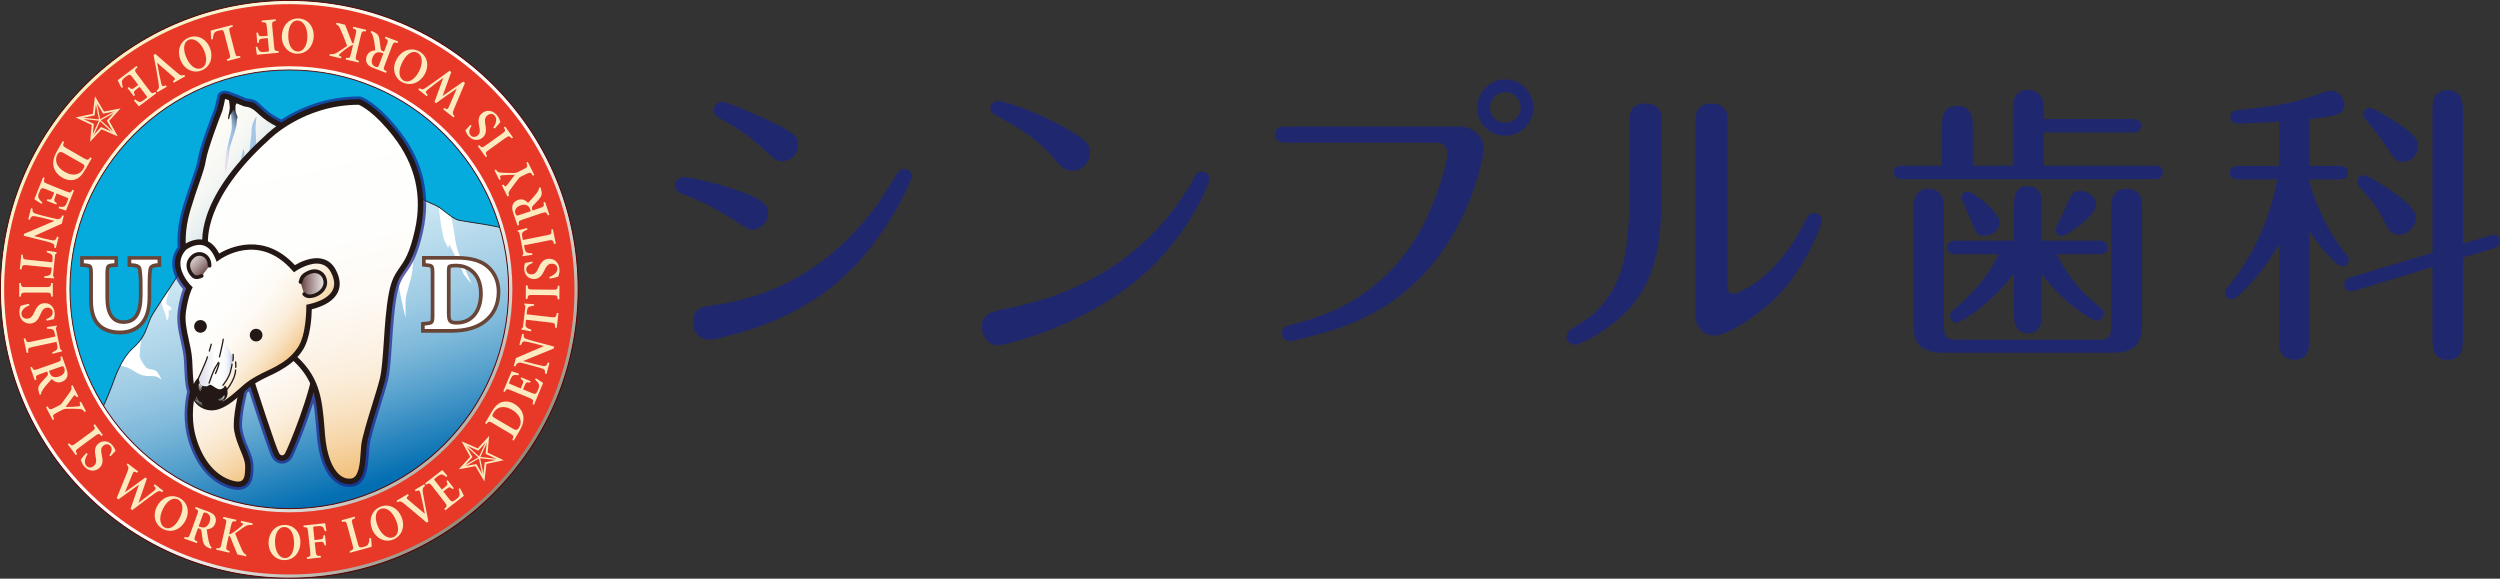 <?xml version="1.0"?>
<svg width="337" height="78" xmlns="http://www.w3.org/2000/svg" xmlns:svg="http://www.w3.org/2000/svg">
 <rect width="100%" height="100%" fill="#333333" stroke="none"/>
 <defs>
  <linearGradient id="paint0_linear_16538_73" x1="0.7" x2="0.21" y1="0.96" y2="-0.34">
   <stop offset="0.18" stop-color="#0368AD"/>
   <stop offset="0.25" stop-color="#3384BC"/>
   <stop offset="0.32" stop-color="#62A1CC"/>
   <stop offset="0.39" stop-color="#8CBAD9"/>
   <stop offset="0.47" stop-color="#B0CFE5"/>
   <stop offset="0.56" stop-color="#CCE0EE"/>
   <stop offset="0.64" stop-color="#E3EEF5"/>
   <stop offset="0.74" stop-color="#F2F7FB"/>
   <stop offset="0.85" stop-color="#FCFDFE"/>
   <stop offset="1" stop-color="white"/>
  </linearGradient>
  <linearGradient id="paint1_linear_16538_73" x1="0.36" x2="0.83" y1="0.01" y2="1.53">
   <stop stop-color="white"/>
   <stop offset="0.37" stop-color="#FEFEFC"/>
   <stop offset="0.53" stop-color="#FEFAF5"/>
   <stop offset="0.65" stop-color="#FCF4E9"/>
   <stop offset="0.75" stop-color="#FBECD7"/>
   <stop offset="0.83" stop-color="#F8E1C0"/>
   <stop offset="0.91" stop-color="#F6D3A3"/>
   <stop offset="0.98" stop-color="#F2C482"/>
   <stop offset="1" stop-color="#F2C079"/>
  </linearGradient>
  <linearGradient id="paint2_linear_16538_73" x1="0.05" x2="0.96" y1="0.09" y2="0.92">
   <stop stop-color="#F1EAA6"/>
   <stop offset="0.07" stop-color="#F4EFBB"/>
   <stop offset="0.19" stop-color="#F9F6D8"/>
   <stop offset="0.31" stop-color="#FCFAEE"/>
   <stop offset="0.42" stop-color="#FEFDFA"/>
   <stop offset="0.53" stop-color="white"/>
   <stop offset="0.58" stop-color="#FAFAF9"/>
   <stop offset="0.65" stop-color="#ECECE9"/>
   <stop offset="0.72" stop-color="#D6D5D0"/>
   <stop offset="0.8" stop-color="#B7B5AC"/>
   <stop offset="0.89" stop-color="#8F8D7D"/>
   <stop offset="0.98" stop-color="#5F5C46"/>
   <stop offset="1" stop-color="#514D35"/>
  </linearGradient>
  <linearGradient id="paint3_linear_16538_73" x1="-0.04" x2="0.78" y1="-1.22" y2="1.06">
   <stop stop-color="white"/>
   <stop offset="0.37" stop-color="#FEFEFC"/>
   <stop offset="0.53" stop-color="#FEFAF5"/>
   <stop offset="0.65" stop-color="#FCF4E9"/>
   <stop offset="0.75" stop-color="#FBECD7"/>
   <stop offset="0.83" stop-color="#F8E1C0"/>
   <stop offset="0.91" stop-color="#F6D3A3"/>
   <stop offset="0.98" stop-color="#F2C482"/>
   <stop offset="1" stop-color="#F2C079"/>
  </linearGradient>
  <linearGradient id="paint4_linear_16538_73" x1="0.14" x2="0.82" y1="-0.81" y2="1.16">
   <stop stop-color="white"/>
   <stop offset="0.37" stop-color="#FEFEFC"/>
   <stop offset="0.53" stop-color="#FEFAF5"/>
   <stop offset="0.65" stop-color="#FCF4E9"/>
   <stop offset="0.75" stop-color="#FBECD7"/>
   <stop offset="0.83" stop-color="#F8E1C0"/>
   <stop offset="0.91" stop-color="#F6D3A3"/>
   <stop offset="0.98" stop-color="#F2C482"/>
   <stop offset="1" stop-color="#F2C079"/>
  </linearGradient>
  <linearGradient id="paint5_linear_16538_73" x1="0.86" x2="-0.02" y1="0.94" y2="0.12">
   <stop stop-color="#0368AD"/>
   <stop offset="0.04" stop-color="#247BB6"/>
   <stop offset="0.1" stop-color="#5196C4"/>
   <stop offset="0.16" stop-color="#7BAFD0"/>
   <stop offset="0.23" stop-color="#9EC4DA"/>
   <stop offset="0.3" stop-color="#BCD5E3"/>
   <stop offset="0.38" stop-color="#D5E4EA"/>
   <stop offset="0.48" stop-color="#E7EFF0"/>
   <stop offset="0.58" stop-color="#F5F7F4"/>
   <stop offset="0.72" stop-color="#FCFBF6"/>
   <stop offset="1" stop-color="#FFFDF7"/>
  </linearGradient>
  <linearGradient id="paint6_linear_16538_73" x1="0.71" x2="0.38" y1="0" y2="0.81">
   <stop stop-color="#242A3A"/>
   <stop offset="0.05" stop-color="#414D62"/>
   <stop offset="0.11" stop-color="#5A6D86"/>
   <stop offset="0.17" stop-color="#6F87A3"/>
   <stop offset="0.23" stop-color="#819DBC"/>
   <stop offset="0.3" stop-color="#8EADCE"/>
   <stop offset="0.39" stop-color="#97B9DC"/>
   <stop offset="0.5" stop-color="#9DC0E3"/>
   <stop offset="0.72" stop-color="#9FC2E6"/>
   <stop offset="1" stop-color="#E5DCEC"/>
  </linearGradient>
  <linearGradient id="paint7_linear_16538_73" x1="0.46" x2="0.59" y1="0" y2="1">
   <stop stop-color="white"/>
   <stop offset="0.37" stop-color="#FEFEFC"/>
   <stop offset="0.53" stop-color="#FEFAF5"/>
   <stop offset="0.65" stop-color="#FCF4E9"/>
   <stop offset="0.75" stop-color="#FBECD7"/>
   <stop offset="0.83" stop-color="#F8E1C0"/>
   <stop offset="0.91" stop-color="#F6D3A3"/>
   <stop offset="0.98" stop-color="#F2C482"/>
   <stop offset="1" stop-color="#F2C079"/>
  </linearGradient>
  <linearGradient id="paint8_linear_16538_73" x1="0.15" x2="0.73" y1="0.22" y2="0.72">
   <stop stop-color="white"/>
   <stop offset="0.37" stop-color="#FEFEFC"/>
   <stop offset="0.53" stop-color="#FEFAF5"/>
   <stop offset="0.65" stop-color="#FCF4E9"/>
   <stop offset="0.75" stop-color="#FBECD7"/>
   <stop offset="0.83" stop-color="#F8E1C0"/>
   <stop offset="0.91" stop-color="#F6D3A3"/>
   <stop offset="0.98" stop-color="#F2C482"/>
   <stop offset="1" stop-color="#F2C079"/>
  </linearGradient>
  <linearGradient id="paint9_linear_16538_73" x1="-0.01" x2="0.86" y1="-0.04" y2="0.87">
   <stop stop-color="white"/>
   <stop offset="0.11" stop-color="#F9F8F8"/>
   <stop offset="0.26" stop-color="#EAE5E5"/>
   <stop offset="0.43" stop-color="#D1C6C6"/>
   <stop offset="0.63" stop-color="#AF9B9B"/>
   <stop offset="0.85" stop-color="#846565"/>
   <stop offset="1" stop-color="#613939"/>
  </linearGradient>
  <linearGradient id="paint10_linear_16538_73" x1="0" x2="1" y1="0.5" y2="0.5">
   <stop stop-color="#613939"/>
   <stop offset="0.26" stop-color="#967C7C"/>
   <stop offset="0.52" stop-color="#C3B4B4"/>
   <stop offset="0.73" stop-color="#E3DCDC"/>
   <stop offset="0.9" stop-color="#F7F5F5"/>
   <stop offset="1" stop-color="white"/>
  </linearGradient>
  <linearGradient id="paint11_linear_16538_73" x1="0" x2="1" y1="0.5" y2="0.5">
   <stop stop-color="#DAD7E4"/>
   <stop offset="0.52" stop-color="white"/>
   <stop offset="0.72" stop-color="#FCFDFE"/>
   <stop offset="0.81" stop-color="#F5F7FB"/>
   <stop offset="0.88" stop-color="#E9EDF6"/>
   <stop offset="0.93" stop-color="#D7DEEF"/>
   <stop offset="0.98" stop-color="#C0CBE7"/>
   <stop offset="1" stop-color="#B3C1E2"/>
  </linearGradient>
  <linearGradient id="paint12_linear_16538_73" x1="0.12" x2="0.97" y1="0.93" y2="0.35">
   <stop stop-color="#636262"/>
   <stop offset="0.15" stop-color="#686767"/>
   <stop offset="0.35" stop-color="#777676"/>
   <stop offset="0.56" stop-color="#909090"/>
   <stop offset="0.79" stop-color="#B3B3B3"/>
   <stop offset="1" stop-color="#DBDCDC"/>
  </linearGradient>
  <linearGradient id="paint13_linear_16538_73" x1="0.3" x2="0.55" y1="0.98" y2="0.23">
   <stop stop-color="#595757"/>
   <stop offset="0.15" stop-color="#5E5C5C"/>
   <stop offset="0.33" stop-color="#6D6B6B"/>
   <stop offset="0.53" stop-color="#868585"/>
   <stop offset="0.75" stop-color="#A9A9A9"/>
   <stop offset="0.98" stop-color="#D5D6D6"/>
   <stop offset="1" stop-color="#DBDCDC"/>
  </linearGradient>
  <linearGradient id="paint14_linear_16538_73" x1="0.41" x2="0.62" y1="0.8" y2="0.34">
   <stop stop-color="#413D3C"/>
   <stop offset="0.51" stop-color="#7D7B7B"/>
   <stop offset="1" stop-color="#B4B4B5"/>
  </linearGradient>
  <clipPath id="clip0_16538_73">
   <rect fill="white" height="78" id="svg_1" width="78"/>
  </clipPath>
  <clipPath id="clip1_16538_73">
   <rect fill="white" height="37.81" id="svg_2" transform="translate(91 10.692)" width="246"/>
  </clipPath>
 </defs>
 <g class="layer">
  <title>Layer 1</title>
  <g clip-path="url(#clip0_16538_73)" id="svg_3">
   <path d="m48.2,67.8c15.93,-5.11 24.71,-22.16 19.6,-38.09c-5.1,-15.93 -22.15,-24.7 -38.08,-19.6c-15.93,5.11 -24.71,22.16 -19.6,38.09c5.1,15.93 22.16,24.7 38.08,19.6z" fill="#00B8EE" id="svg_4" opacity="0.9"/>
   <g id="svg_5" opacity="0.9">
    <path d="m13.33,55.71c0,0 0.54,-0.33 2.17,-4.8c0,0 0.92,-2.67 2.49,-4.03c1.58,-1.37 1.84,-2.99 2.33,-4.04c0.48,-1.05 3.9,-5.79 4.29,-6.97c0.4,-1.18 31.16,-9.6 31.16,-9.6c0,0 2.24,1.14 2.94,1.41c0.7,0.26 2.15,1.8 3.15,2.01c1.01,0.22 4.98,0.7 5.9,1.1c0,0 8.46,19.41 -13.36,34.67c0,0 -22.95,13.8 -41.07,-9.75z" fill="url(#paint0_linear_16538_73)" id="svg_6"/>
    <path d="m38.71,69.54c-3.96,0 -7.77,-0.77 -11.35,-2.31c-5.2,-2.24 -9.94,-6.1 -14.08,-11.48l-0.05,-0.06l0.06,-0.03c0.03,-0.02 0.58,-0.48 2.14,-4.78c0.01,-0.02 0.95,-2.7 2.52,-4.06c1.2,-1.03 1.64,-2.23 1.99,-3.19c0.1,-0.29 0.21,-0.57 0.32,-0.81c0.2,-0.46 0.92,-1.55 1.76,-2.81c1.08,-1.63 2.31,-3.49 2.53,-4.16c0.4,-1.2 29.95,-9.29 31.2,-9.64l0.03,0l0.02,0c0.02,0.01 2.24,1.14 2.93,1.4c0.3,0.11 0.71,0.43 1.18,0.81c0.65,0.51 1.39,1.08 1.96,1.2c0.34,0.08 1.01,0.18 1.79,0.3c1.56,0.24 3.5,0.54 4.12,0.8l0.02,0.01l0.01,0.02c0.02,0.05 2.11,4.95 1.5,11.65c-0.36,3.94 -1.56,7.71 -3.58,11.23c-2.52,4.39 -6.33,8.38 -11.31,11.87c-0.07,0.03 -5.85,3.47 -13.78,3.97c-0.65,0.04 -1.3,0.06 -1.95,0.06l0.02,0.01zm-25.3,-13.82c4.12,5.34 8.83,9.17 14,11.39c4.15,1.78 8.61,2.54 13.24,2.24c7.9,-0.5 13.65,-3.91 13.71,-3.95c4.96,-3.47 8.76,-7.45 11.27,-11.82c2.01,-3.5 3.22,-7.27 3.57,-11.18c0.59,-6.43 -1.33,-11.2 -1.49,-11.57c-0.62,-0.25 -2.53,-0.55 -4.07,-0.78c-0.78,-0.12 -1.45,-0.23 -1.79,-0.3c-0.61,-0.13 -1.35,-0.72 -2.01,-1.23c-0.44,-0.35 -0.87,-0.68 -1.15,-0.79c-0.67,-0.25 -2.68,-1.27 -2.93,-1.39c-8.56,2.34 -30.78,8.61 -31.09,9.55c-0.23,0.69 -1.46,2.55 -2.55,4.2c-0.8,1.2 -1.55,2.33 -1.75,2.78c-0.11,0.24 -0.21,0.52 -0.32,0.81c-0.35,0.98 -0.79,2.19 -2.02,3.24c-1.54,1.33 -2.47,3.98 -2.48,4c-1.36,3.76 -1.97,4.61 -2.14,4.79l0,0.01z" fill="#231815" id="svg_7"/>
   </g>
   <path d="m55.96,32.96c0,0 -0.23,1.82 -0.35,3.28c-0.12,1.46 -0.94,3.39 -0.94,4.26l0,2.34c0,0 -1.28,-5.02 -1.05,-6.55c0.24,-1.52 0.82,-3.27 0.82,-3.27l1.52,-0.06z" fill="white" id="svg_8"/>
   <path d="m61.5,33.05c-0.28,-1.38 -0.28,-2 -0.51,-2.99c-0.24,-0.99 -0.14,-0.77 -0.14,-0.77l-1.68,-1.27c0,0 0.12,1.69 0.47,3.21c0,0 0.08,1.02 0.43,1.51c0,0 0.28,0.5 0.31,0.69c0,0 0.21,-0.22 0.13,-0.6c0,0 1.83,3.59 1.9,3.92c0.08,0.32 1.15,1.5 1.15,1.5c0,0 -1.16,-2.61 -1.35,-3.12c-0.19,-0.52 -0.58,-1.47 -0.7,-2.08l-0.01,0z" fill="white" id="svg_9"/>
   <path d="m16.29,49.31c0,0 0.82,0.13 1.4,0.49c0.59,0.35 1.11,0.7 1.64,0.82c0.52,0.11 1.11,0.05 1.58,0.11c0.46,0.06 0.87,0.47 0.87,0.47c0,0 -0.46,-1.11 -0.87,-1.28c-0.41,-0.18 -0.94,-0.06 -1.29,-0.47c-0.35,-0.41 -0.64,-0.94 -0.76,-1.29c-0.12,-0.34 0.17,-2.32 0.17,-2.32c0,0 -0.42,0.59 -0.97,1.07c-0.35,0.3 -0.72,0.71 -1.06,1.2c-0.31,0.45 -0.58,0.92 -0.72,1.2l0.01,0z" fill="white" id="svg_10"/>
   <path d="m21.81,40.56c0,0 -0.12,0.27 0.14,0.88c0.26,0.61 0.44,1.2 0.5,1.58c0.06,0.38 0.29,-0.06 0.29,-0.55c0,-0.5 -0.05,-0.59 0.06,-0.65c0.12,-0.05 0.35,0 0.32,-0.26c-0.03,-0.26 -0.67,-0.41 -0.7,-0.64c-0.03,-0.24 0,-0.52 0.12,-0.85c0.12,-0.32 0.26,-0.93 0.26,-0.93l-0.99,1.43l0,-0.01z" fill="white" id="svg_11"/>
   <g id="svg_12" opacity="0.7">
    <path d="m53.36,18.21c-2.98,-3.86 -4.95,-4.47 -4.95,-4.47c-4.77,0 -8.36,1.82 -10.43,3.23c-1,-0.45 -1.99,-1.06 -2.7,-1.71c-1.35,-1.23 -1.05,-1.1 -2.21,-1.25c-0.1,-0.02 -2.3,-0.97 -2.56,-1.01c-0.26,-0.05 -0.5,-0.05 -0.52,0.24c-0.02,0.29 -0.38,1.63 -0.38,1.63c-0.26,0.61 -2.01,5.22 -2.22,6.65c-0.2,1.43 -1.05,3.21 -2.1,6.78c-0.72,2.42 -0.67,4.31 -0.58,5.27c-2.09,2.41 0.81,5.25 0.81,5.25c0,0 -0.51,0.96 -0.82,3.11c-0.33,2.31 0.7,4.3 0.84,6.66c0.07,1.4 0.06,2.98 0.45,4.22c-0.35,1.5 -0.64,3.82 0.08,6.25c1.05,3.6 3.06,5.48 5.16,6.1c2.11,0.62 2.19,-0.88 2.19,-2.28c0,-1.41 -1.14,-2.85 -1.49,-4.87c-0.22,-1.29 0.3,-3.8 0.69,-5.43c0.14,-0.12 0.27,-0.24 0.41,-0.36c0.3,-0.26 0.61,-0.48 0.93,-0.69c0.98,3.06 2.93,9.03 3.34,9.74c0.44,0.77 1.18,0.49 1.43,0.07c0.33,-0.55 2.46,-5.61 3.49,-9.69c0.91,2.06 1,4.33 1.24,7.06c0.4,4.56 2.15,6.36 3.86,6.18c1.71,-0.17 1.58,-3.11 1.75,-4.82c0.18,-1.71 1.93,-6.66 2.5,-8.94c0.57,-2.28 0.48,-7.67 1.23,-11.57c0.74,-3.9 2.19,-2.59 3.5,-8.51c1.26,-5.67 -0.68,-9.92 -2.93,-12.84l-0.01,0z" fill="url(#paint1_linear_16538_73)" id="svg_13"/>
    <path d="m32.1,66.04c-0.32,0 -0.68,-0.05 -1.07,-0.17c-2.64,-0.77 -4.66,-3.12 -5.68,-6.6c-0.72,-2.45 -0.48,-4.83 -0.13,-6.44c-0.29,-1.05 -0.34,-2.24 -0.38,-3.39c-0.01,-0.27 -0.02,-0.55 -0.04,-0.81c-0.05,-0.91 -0.25,-1.78 -0.44,-2.63c-0.3,-1.32 -0.6,-2.68 -0.39,-4.18c0.2,-1.39 0.49,-2.33 0.69,-2.85c-1.08,-1.26 -2.23,-3.6 -0.71,-5.65c-0.08,-1.05 -0.05,-2.91 0.63,-5.24c0.47,-1.59 0.9,-2.83 1.25,-3.84c0.42,-1.22 0.73,-2.1 0.83,-2.83c0.22,-1.52 1.95,-6.06 2.25,-6.79c0.15,-0.59 0.32,-1.3 0.34,-1.44c0.02,-0.3 0.15,-0.56 0.37,-0.73c0.38,-0.3 0.85,-0.22 1.02,-0.19c0.2,0.03 0.54,0.17 1.83,0.69c0.34,0.15 0.64,0.27 0.77,0.32l0.17,0.02c0.95,0.12 1.09,0.22 1.91,0.99c0.13,0.12 0.28,0.26 0.47,0.43c0.55,0.51 1.3,0.99 2.13,1.41c2.28,-1.48 5.85,-3.12 10.5,-3.12l0.11,0l0.11,0.03c0.22,0.07 2.28,0.8 5.32,4.73c3.12,4.04 4.16,8.57 3.07,13.46c-0.75,3.36 -1.58,4.55 -2.25,5.5c-0.53,0.76 -0.94,1.35 -1.26,2.98c-0.38,1.97 -0.53,4.39 -0.68,6.53c-0.14,2.1 -0.26,3.91 -0.55,5.07c-0.22,0.9 -0.62,2.16 -1.03,3.5c-0.63,2.04 -1.35,4.36 -1.45,5.34c-0.03,0.27 -0.05,0.57 -0.07,0.88c-0.12,1.86 -0.28,4.4 -2.35,4.61c-0.82,0.08 -1.61,-0.17 -2.3,-0.74c-1.3,-1.08 -2.12,-3.19 -2.38,-6.12l-0.07,-0.89c-0.11,-1.29 -0.2,-2.48 -0.41,-3.58c-1.1,3.47 -2.56,6.91 -2.87,7.42c-0.28,0.48 -0.81,0.78 -1.35,0.78l-0.01,0c-0.54,0 -1.04,-0.32 -1.35,-0.86c-0.31,-0.55 -1.35,-3.54 -3.08,-8.9c-0.02,0.02 -0.04,0.03 -0.06,0.05c-0.07,0.06 -0.14,0.13 -0.22,0.19c-0.54,2.28 -0.77,4.05 -0.62,4.9c0.15,0.88 0.47,1.65 0.78,2.4c0.37,0.88 0.72,1.71 0.72,2.6c0,0.88 0,2.14 -0.88,2.79c-0.33,0.25 -0.73,0.37 -1.19,0.37l0,0zm-1.47,-52.22c-0.09,0.42 -0.22,0.95 -0.3,1.23l-0.03,0.1c-0.32,0.75 -1.99,5.2 -2.17,6.46c-0.12,0.87 -0.45,1.81 -0.9,3.12c-0.34,0.98 -0.77,2.21 -1.22,3.77c-0.69,2.32 -0.64,4.12 -0.55,4.98l0.03,0.32l-0.21,0.24c-1.6,1.86 0.67,4.14 0.77,4.24l0.39,0.39l-0.25,0.49c0,0 -0.46,0.91 -0.74,2.87c-0.18,1.23 0.08,2.4 0.36,3.64c0.21,0.91 0.42,1.85 0.47,2.88c0.02,0.27 0.03,0.55 0.05,0.83c0.04,1.13 0.09,2.29 0.38,3.2l0.06,0.19l-0.05,0.19c-0.33,1.45 -0.59,3.65 0.07,5.89c0.87,2.98 2.53,4.96 4.66,5.58c0.46,0.14 0.82,0.15 0.96,0.04c0.28,-0.21 0.28,-1.15 0.28,-1.6c0,-0.58 -0.27,-1.25 -0.6,-2.02c-0.33,-0.78 -0.7,-1.67 -0.88,-2.72c-0.19,-1.11 0.04,-3.04 0.7,-5.73l0.06,-0.23l0.17,-0.15c0.15,-0.12 0.28,-0.25 0.42,-0.36c0.31,-0.26 0.64,-0.51 1,-0.75l0.82,-0.55l0.3,0.94c2.11,6.54 3.08,9.25 3.29,9.61c0.04,0.08 0.07,0.11 0.08,0.11c0,-0.01 0.04,-0.03 0.05,-0.05c0.27,-0.45 2.38,-5.41 3.41,-9.5l0.53,-2.1l0.87,1.99c0.86,1.95 1.03,4.01 1.23,6.41l0.07,0.88c0.29,3.35 1.28,4.63 1.85,5.1c0.37,0.31 0.77,0.45 1.2,0.41c0.8,-0.09 0.93,-1.9 1.01,-3.23c0.02,-0.33 0.04,-0.65 0.08,-0.93c0.11,-1.13 0.82,-3.42 1.51,-5.63c0.41,-1.32 0.79,-2.57 1,-3.41c0.26,-1.04 0.38,-2.87 0.52,-4.82c0.14,-2.18 0.31,-4.65 0.71,-6.72c0.37,-1.93 0.92,-2.71 1.5,-3.55c0.62,-0.89 1.32,-1.9 2.01,-4.97c0.98,-4.44 0.04,-8.55 -2.8,-12.23c-2.41,-3.1 -4.11,-4 -4.51,-4.17c-4.44,0.03 -7.81,1.7 -9.86,3.1l-0.35,0.24l-0.38,-0.18c-1.13,-0.51 -2.16,-1.16 -2.9,-1.84c-0.18,-0.17 -0.34,-0.31 -0.47,-0.43c-0.38,-0.36 -0.74,-0.56 -1.08,-0.6l-0.25,-0.03c-0.13,-0.02 -0.19,-0.04 -1.08,-0.41c-0.35,-0.14 -0.91,-0.37 -1.26,-0.51l-0.03,-0.02z" fill="#1D2087" id="svg_14"/>
   </g>
   <path d="m39,0.06c-21.5,0 -38.94,17.44 -38.94,38.94c0,21.5 17.43,38.93 38.94,38.93c21.5,0 38.93,-17.43 38.93,-38.93c0,-21.5 -17.43,-38.94 -38.93,-38.94zm0,68.51c-16.33,0 -29.57,-13.24 -29.57,-29.57c0,-16.33 13.24,-29.57 29.57,-29.57c16.33,0 29.57,13.24 29.57,29.57c0,16.33 -13.24,29.57 -29.57,29.57z" fill="url(#paint2_linear_16538_73)" id="svg_15"/>
   <path d="m39,78c-10.42,0 -20.21,-4.05 -27.58,-11.42c-7.37,-7.37 -11.42,-17.16 -11.42,-27.58c0,-10.42 4.05,-20.21 11.42,-27.58c7.37,-7.37 17.16,-11.42 27.58,-11.42c10.41,0 20.21,4.05 27.58,11.42c7.36,7.37 11.42,17.16 11.42,27.58c0,10.42 -4.05,20.21 -11.42,27.58c-7.37,7.37 -17.16,11.43 -27.58,11.43l0,-0.01zm0,-77.88c-10.38,0 -20.15,4.05 -27.49,11.39c-7.34,7.34 -11.39,17.11 -11.39,27.49c0,10.38 4.05,20.15 11.39,27.48c7.34,7.35 17.11,11.39 27.49,11.39c10.38,0 20.15,-4.04 27.48,-11.39c7.35,-7.34 11.39,-17.1 11.39,-27.48c0,-10.38 -4.04,-20.15 -11.39,-27.49c-7.33,-7.34 -17.1,-11.39 -27.48,-11.39zm0,68.51c-16.34,0 -29.63,-13.29 -29.63,-29.63c0,-16.33 13.29,-29.63 29.63,-29.63c16.33,0 29.63,13.3 29.63,29.63c0,16.34 -13.3,29.63 -29.63,29.63zm0,-59.14c-16.27,0 -29.51,13.24 -29.51,29.51c0,16.27 13.24,29.5 29.51,29.5c16.27,0 29.5,-13.23 29.5,-29.5c0,-16.27 -13.23,-29.51 -29.5,-29.51z" fill="#580000" id="svg_16"/>
   <path d="m39,77.44c-10.27,0 -19.92,-4 -27.18,-11.26c-7.26,-7.26 -11.26,-16.91 -11.26,-27.18c0,-10.27 4,-19.93 11.26,-27.19c7.26,-7.25 16.91,-11.25 27.18,-11.25c10.27,0 19.92,4 27.18,11.26c7.26,7.26 11.26,16.91 11.26,27.18c0,10.27 -4,19.93 -11.26,27.19c-7.26,7.26 -16.91,11.25 -27.18,11.25l0,0zm0,-68.51c-16.58,0 -30.07,13.49 -30.07,30.07c0,16.57 13.49,30.06 30.07,30.06c16.58,0 30.07,-13.49 30.07,-30.06c0,-16.58 -13.49,-30.07 -30.07,-30.07z" fill="#E73828" id="svg_17"/>
   <path d="m33.03,51.04c0,0 -1.45,4.95 -1.1,6.97c0.35,2.01 1.49,3.46 1.49,4.86c0,1.4 -0.08,2.89 -2.19,2.28c-2.1,-0.61 -4.12,-2.49 -5.17,-6.09c-1.05,-3.59 0.09,-6.97 0.35,-7.76l6.62,-0.26l0,0z" fill="url(#paint3_linear_16538_73)" id="svg_18"/>
   <path d="m32.1,65.67c-0.29,0 -0.61,-0.05 -0.97,-0.16c-2.52,-0.74 -4.45,-2.99 -5.43,-6.35c-0.49,-1.68 -0.83,-4.42 0.35,-7.96l0.09,-0.25l0.26,-0.03l7.13,-0.28l-0.14,0.5c-0.01,0.05 -1.42,4.89 -1.08,6.8c0.16,0.92 0.48,1.71 0.81,2.48c0.35,0.84 0.69,1.64 0.69,2.45c0,1.02 -0.06,1.99 -0.73,2.49c-0.26,0.2 -0.59,0.3 -0.98,0.3l0,0.01zm-5.42,-14.01c-1.02,3.26 -0.71,5.75 -0.26,7.3c0.91,3.1 2.65,5.18 4.92,5.83c0.6,0.18 1.03,0.17 1.28,-0.02c0.4,-0.3 0.43,-1.1 0.43,-1.9c0,-0.66 -0.29,-1.35 -0.63,-2.16c-0.31,-0.77 -0.68,-1.64 -0.85,-2.64c-0.3,-1.71 0.6,-5.31 0.96,-6.64l-5.85,0.23z" fill="#231815" id="svg_19"/>
   <path d="m33.38,49.72c0,0 3.37,10.58 3.92,11.55c0.43,0.76 1.17,0.49 1.42,0.07c0.42,-0.7 3.77,-8.73 4.03,-12.71l-5.04,-3.42l-4.33,4.51z" fill="url(#paint4_linear_16538_73)" id="svg_20"/>
   <path d="m38.01,62.13l-0.01,0c-0.24,0 -0.69,-0.1 -1.02,-0.67c-0.56,-0.98 -3.61,-10.54 -3.96,-11.63l-0.07,-0.21l4.72,-4.9l5.47,3.72l-0.01,0.21c-0.26,4.02 -3.63,12.11 -4.09,12.88c-0.21,0.36 -0.62,0.6 -1.03,0.6l0,0zm-4.21,-12.31c0.98,3.08 3.4,10.52 3.82,11.27c0.12,0.19 0.25,0.29 0.39,0.29c0.16,0 0.32,-0.12 0.39,-0.23c0.43,-0.73 3.61,-8.37 3.96,-12.34l-4.6,-3.12l-3.96,4.13l0,0z" fill="#231815" id="svg_21"/>
   <path d="m33.07,14c1.15,0.16 0.86,0.03 2.2,1.26c1.35,1.22 3.63,2.28 5.2,2.48l-11.39,15.57l-4.27,0.94c0,0 -0.58,-2.4 0.47,-5.96c1.05,-3.57 1.9,-5.35 2.1,-6.78c0.21,-1.43 1.96,-6.04 2.22,-6.65c0,0 0.35,-1.34 0.38,-1.63c0.02,-0.28 0.26,-0.28 0.52,-0.24c0.26,0.05 2.46,0.99 2.56,1.01l0.01,0z" fill="url(#paint5_linear_16538_73)" id="svg_22"/>
   <path d="m24.54,34.7l-0.08,-0.36c-0.03,-0.1 -0.6,-2.53 0.47,-6.15c0.47,-1.59 0.89,-2.83 1.24,-3.82c0.43,-1.25 0.74,-2.15 0.86,-2.91c0.21,-1.48 1.97,-6.1 2.23,-6.72c0.14,-0.54 0.35,-1.36 0.36,-1.53c0.02,-0.26 0.13,-0.39 0.23,-0.47c0.21,-0.17 0.48,-0.16 0.72,-0.11c0.17,0.02 0.65,0.22 1.75,0.67c0.34,0.14 0.73,0.3 0.83,0.34l0.21,0.02c0.83,0.11 0.9,0.14 1.7,0.89c0.13,0.13 0.28,0.26 0.47,0.43c1.25,1.14 3.44,2.19 5,2.39l0.63,0.09l-11.85,16.19l-4.76,1.05l-0.01,0zm5.8,-21.35c-0.06,0.4 -0.31,1.39 -0.37,1.6l-0.02,0.05c-0.28,0.67 -1.99,5.21 -2.19,6.57c-0.12,0.83 -0.44,1.76 -0.88,3.04c-0.35,0.99 -0.77,2.22 -1.24,3.79c-0.78,2.64 -0.63,4.63 -0.52,5.4l3.75,-0.82l10.96,-14.98c-1.62,-0.36 -3.59,-1.36 -4.8,-2.47c-0.18,-0.17 -0.34,-0.31 -0.47,-0.43c-0.44,-0.41 -0.87,-0.64 -1.29,-0.7l-0.24,-0.03c-0.08,-0.01 -0.15,-0.03 -0.99,-0.38c-0.53,-0.22 -1.43,-0.59 -1.59,-0.63c-0.04,0 -0.07,-0.01 -0.09,-0.01l-0.02,0z" fill="#231815" id="svg_23"/>
   <path d="m31.11,14.92c0,0 0.22,2.02 0.1,2.61c-0.1,0.59 -0.65,2.54 -0.7,3.02c-0.04,0.49 -0.24,1.39 -0.19,2.79c0,0 0.28,-0.66 0.31,-1.01c0.02,-0.35 0.09,-0.57 0.15,-0.79c0.07,-0.22 0.09,-1.23 0.24,-1.8c0.16,-0.57 0.88,-2.54 0.88,-3.13c0,-0.59 0.14,-0.79 0.14,-0.79l-0.51,-1.36l-0.41,0.46l-0.01,0z" fill="url(#paint6_linear_16538_73)" id="svg_24"/>
   <path d="m33.52,21.7c0,0 0.22,-2.64 0.32,-3.16c0.11,-0.52 0.05,-1.03 0.11,-1.42c0.07,-0.4 0.33,-1.03 0.46,-1.16c0.14,-0.14 0.18,-0.4 0.18,-0.4c0,0 -0.15,1.42 -0.15,1.64c0,0.23 0.08,2.09 0.13,2.92l-1.05,1.58z" fill="#A4C5E4" id="svg_25"/>
   <path d="m32.17,22.72c0,0 0.34,-1.47 0.53,-2.19c0.08,-0.31 0.07,-0.44 0.07,-0.44c0,0 0.19,0.18 0.19,0.6c0,0.41 -0.26,1.14 -0.2,1.44c0.07,0.31 -0.59,0.59 -0.59,0.59z" fill="#A4C5E4" id="svg_26"/>
   <path d="m27.73,33.33c0,0 -1.41,-6 8.23,-14.73c0,0 4.65,-4.86 12.45,-4.86c0,0 1.97,0.61 4.95,4.47c2.26,2.92 4.2,7.16 2.94,12.84c-1.32,5.91 -2.76,4.6 -3.51,8.5c-0.74,3.9 -0.65,9.29 -1.22,11.57c-0.57,2.29 -2.33,7.23 -2.5,8.95c-0.18,1.71 -0.05,4.64 -1.75,4.82c-1.72,0.17 -3.47,-1.63 -3.86,-6.19c-0.4,-4.55 -0.4,-7.8 -4.43,-11l-11.31,-14.38l0.01,0.01z" fill="url(#paint7_linear_16538_73)" id="svg_27"/>
   <path d="m47.09,65.27c-0.63,0 -1.23,-0.22 -1.76,-0.67c-0.85,-0.7 -1.94,-2.29 -2.25,-5.86l-0.07,-0.89c-0.34,-4.04 -0.58,-6.96 -4.22,-9.85l-0.06,-0.06l-11.36,-14.44l-0.02,-0.08c-0.06,-0.26 -1.34,-6.32 8.35,-15.09c0.18,-0.19 4.83,-4.96 12.7,-4.96l0.11,0.01c0.09,0.03 2.12,0.69 5.14,4.6c3.06,3.95 4.07,8.38 3.01,13.15c-0.73,3.29 -1.51,4.4 -2.19,5.38c-0.53,0.76 -0.99,1.41 -1.32,3.11c-0.38,2 -0.54,4.44 -0.68,6.59c-0.14,2.08 -0.27,3.88 -0.55,5.01c-0.22,0.88 -0.61,2.14 -1.03,3.48c-0.63,2.06 -1.36,4.39 -1.46,5.41c-0.03,0.27 -0.05,0.57 -0.07,0.89c-0.11,1.72 -0.26,4.08 -2.01,4.26c-0.09,0.01 -0.18,0.02 -0.26,0.02l0,-0.01zm-7.79,-17.82c3.85,3.07 4.12,6.29 4.45,10.34l0.07,0.89c0.22,2.58 0.93,4.48 1.98,5.35c0.46,0.38 0.96,0.54 1.47,0.49c1.12,-0.11 1.25,-2.03 1.35,-3.57c0.02,-0.33 0.04,-0.64 0.07,-0.91c0.12,-1.09 0.82,-3.37 1.5,-5.56c0.41,-1.33 0.8,-2.58 1.01,-3.44c0.27,-1.06 0.39,-2.92 0.53,-4.87c0.14,-2.17 0.3,-4.63 0.69,-6.67c0.36,-1.86 0.88,-2.61 1.44,-3.41c0.65,-0.92 1.38,-1.96 2.07,-5.11c1.02,-4.55 0.05,-8.76 -2.86,-12.53c-2.6,-3.37 -4.42,-4.21 -4.73,-4.33c-7.5,0.03 -12.06,4.7 -12.11,4.75c-8.78,7.94 -8.26,13.61 -8.16,14.31l11.23,14.27l0,0z" fill="#231815" id="svg_28"/>
   <path d="m25.52,38.81c0,0 -3.05,-2.98 -0.64,-5.43c0,0 2.98,-2.34 4.5,1.34c0,0 5.45,-4.02 10.31,1.51c0,0 3.73,-2.59 5.26,0.35c1.28,2.44 -0.13,4.12 -3.29,4.82c0,0 0.05,3.86 -1.23,5.7c-0.89,1.3 -1.84,1.92 -2.98,2.58c-1.14,0.66 -2.89,1.23 -4.42,2.54c-1.54,1.32 -3.55,3.42 -5.52,2.5c-1.98,-0.92 -1.84,-3.77 -1.98,-6.13c-0.13,-2.37 -1.16,-4.36 -0.83,-6.66c0.31,-2.15 0.82,-3.12 0.82,-3.12l0,0z" fill="url(#paint8_linear_16538_73)" id="svg_29"/>
   <path d="m28.53,55.32c-0.39,0 -0.78,-0.08 -1.18,-0.26c-1.95,-0.91 -2.06,-3.42 -2.15,-5.63c-0.01,-0.28 -0.02,-0.56 -0.04,-0.83c-0.05,-0.93 -0.25,-1.82 -0.45,-2.69c-0.28,-1.29 -0.58,-2.61 -0.38,-4.05c0.23,-1.59 0.57,-2.56 0.75,-2.98c-0.43,-0.48 -1.49,-1.81 -1.5,-3.34c-0.01,-0.91 0.34,-1.72 1.03,-2.43c0.09,-0.07 1.48,-1.14 2.95,-0.76c0.82,0.22 1.48,0.83 1.98,1.82c1.35,-0.79 5.99,-2.98 10.21,1.57c0.64,-0.38 2.25,-1.21 3.7,-0.85c0.79,0.19 1.41,0.7 1.83,1.51c0.58,1.11 0.67,2.12 0.26,2.99c-0.49,1.06 -1.7,1.85 -3.51,2.3c-0.02,0.97 -0.16,3.98 -1.29,5.61c-0.96,1.4 -1.97,2.05 -3.1,2.7c-0.36,0.21 -0.78,0.41 -1.23,0.62c-0.99,0.47 -2.12,1 -3.14,1.88c-0.16,0.15 -0.33,0.29 -0.51,0.45c-1.23,1.08 -2.69,2.37 -4.24,2.37l0.01,0zm-2.68,-16.34c0,0 -0.48,0.96 -0.78,2.99c-0.18,1.3 0.09,2.51 0.37,3.78c0.2,0.89 0.41,1.82 0.47,2.81c0.01,0.27 0.02,0.56 0.04,0.83c0.08,2.1 0.18,4.27 1.71,4.99c1.55,0.72 3.24,-0.79 4.61,-1.99c0.18,-0.16 0.35,-0.31 0.52,-0.46c1.1,-0.94 2.32,-1.52 3.3,-1.99c0.43,-0.2 0.84,-0.4 1.18,-0.59c1.05,-0.6 1.98,-1.21 2.86,-2.48c1.19,-1.72 1.16,-5.44 1.16,-5.48l0,-0.31l0.29,-0.06c1.74,-0.39 2.87,-1.06 3.29,-1.96c0.3,-0.65 0.22,-1.43 -0.25,-2.33c-0.32,-0.62 -0.76,-0.99 -1.35,-1.13c-1.48,-0.37 -3.35,0.9 -3.37,0.92l-0.27,0.19l-0.22,-0.25c-4.57,-5.2 -9.6,-1.6 -9.81,-1.45l-0.39,0.28l-0.18,-0.44c-0.42,-1 -0.97,-1.6 -1.66,-1.78c-1.11,-0.3 -2.26,0.58 -2.27,0.59c-0.51,0.53 -0.79,1.16 -0.78,1.86c0.01,1.59 1.44,3 1.46,3.01l0.2,0.2l-0.13,0.25l0,0z" fill="#231815" id="svg_30"/>
   <path d="m35.38,45.17c0,0.48 -0.38,0.86 -0.86,0.86c-0.47,0 -0.85,-0.38 -0.85,-0.86c0,-0.47 0.38,-0.85 0.85,-0.85c0.48,0 0.86,0.38 0.86,0.85z" fill="#231815" id="svg_31"/>
   <path d="m27.88,43.99c0,0.48 -0.38,0.86 -0.86,0.86c-0.47,0 -0.85,-0.38 -0.85,-0.86c0,-0.47 0.38,-0.85 0.85,-0.85c0.48,0 0.86,0.38 0.86,0.85z" fill="#231815" id="svg_32"/>
   <path d="m27.2,37.19c0,0 -0.57,0.31 -0.97,0.13c-0.39,-0.17 -1.54,-1.58 -0.26,-2.72c0.93,-0.83 2.32,-0.17 2.28,1.23" fill="url(#paint9_linear_16538_73)" id="svg_33"/>
   <path d="m26.52,37.62c-0.13,0 -0.26,-0.02 -0.39,-0.08c-0.32,-0.14 -0.85,-0.75 -0.97,-1.47c-0.06,-0.43 -0.01,-1.07 0.64,-1.66c0.5,-0.44 1.16,-0.55 1.74,-0.28c0.61,0.28 0.98,0.94 0.96,1.7c0,0.14 -0.11,0.24 -0.25,0.24c-0.14,0 -0.25,-0.11 -0.25,-0.25c0.02,-0.57 -0.23,-1.04 -0.67,-1.24c-0.4,-0.19 -0.84,-0.11 -1.19,0.2c-0.39,0.36 -0.56,0.76 -0.49,1.21c0.09,0.6 0.55,1.04 0.68,1.1c0.24,0.1 0.63,-0.06 0.75,-0.12c0.12,-0.07 0.27,-0.02 0.33,0.1c0.07,0.12 0.02,0.27 -0.1,0.33c-0.05,0.03 -0.42,0.22 -0.8,0.22l0.01,0z" fill="#231815" id="svg_34"/>
   <path d="m41,39.64c0.7,0.92 3.62,-0.37 2.66,-2.32c0,0 -0.62,-1.21 -2.07,-0.57c-0.92,0.41 -0.98,0.85 -1.09,1.27" fill="url(#paint10_linear_16538_73)" id="svg_35"/>
   <path d="m41.75,40.19c-0.38,0 -0.73,-0.12 -0.94,-0.4c-0.08,-0.1 -0.06,-0.26 0.05,-0.35c0.11,-0.08 0.26,-0.06 0.35,0.05c0.24,0.32 0.96,0.26 1.57,-0.12c0.29,-0.18 1.2,-0.85 0.66,-1.95c-0.05,-0.09 -0.56,-0.97 -1.74,-0.45c-0.76,0.34 -0.84,0.66 -0.93,1.04l-0.03,0.07c-0.03,0.13 -0.16,0.21 -0.3,0.17c-0.13,-0.03 -0.21,-0.17 -0.17,-0.3l0.02,-0.07c0.11,-0.42 0.23,-0.94 1.22,-1.37c1.31,-0.58 2.13,0.2 2.37,0.68c0.58,1.18 -0.08,2.13 -0.83,2.59c-0.4,0.25 -0.87,0.4 -1.3,0.4l0,0.01z" fill="#231815" id="svg_36"/>
   <path d="m30.84,13.37c0,0 0.15,0.79 0.13,1.22c-0.02,0.44 -0.22,1.01 -0.22,1.3c0,0.29 0.13,0.17 0.13,0.17c0,0 0.11,-0.59 0.25,-0.74c0.13,-0.16 0.24,-0.33 0.28,-0.51c0.04,-0.17 0.33,0.31 0.33,0.31c0,0 -0.02,-0.76 0,-0.88c0.02,-0.1 0.22,-0.46 0.22,-0.46l-1.12,-0.41l0,0z" fill="#231815" id="svg_37"/>
   <path d="m28.55,46.55c0,0 0.17,0.22 0.35,0.15c0.17,-0.07 0.26,-0.15 0.48,-0.24c0.22,-0.09 0.46,-0.11 0.64,-0.11c0.17,0 0.3,0.05 0.46,0.2c0.15,0.15 0.26,0.26 0.35,0.43c0.09,0.18 0.22,0.66 0.31,0.75c0.08,0.09 0.22,0.35 0.22,0.35c0,0 0,1.33 -0.35,2.12c-0.35,0.8 -1.08,1.72 -1.16,1.89c-0.09,0.18 0.17,0.07 0.22,0.2c0.04,0.13 0.09,0.35 -0.59,0.63c-0.68,0.29 -2.26,-0.24 -2.26,-0.24l-0.61,-1.29c0,0 0.99,-2.35 1.16,-2.61c0.18,-0.26 0.28,-0.52 0.31,-0.7c0.02,-0.17 0.13,-1.57 0.48,-1.53l-0.01,0z" fill="url(#paint11_linear_16538_73)" id="svg_38"/>
   <path d="m26.61,51.39c0,0 -0.03,0 -0.04,-0.01c-0.04,-0.02 -0.06,-0.08 -0.04,-0.12c0.01,-0.02 1.22,-2.62 1.35,-3.18c0.01,-0.04 0.06,-0.07 0.11,-0.06c0.04,0.01 0.07,0.05 0.06,0.1c-0.13,0.57 -1.31,3.11 -1.36,3.22c-0.02,0.03 -0.05,0.05 -0.08,0.05z" fill="#231815" id="svg_39"/>
   <path d="m28.21,47.4c0,0 -0.02,0 -0.02,0c-0.05,-0.02 -0.08,-0.06 -0.06,-0.11c0,0 0.17,-0.52 0.26,-0.91c0.01,-0.04 0.05,-0.08 0.1,-0.07c0.05,0.02 0.08,0.06 0.07,0.11c-0.09,0.39 -0.26,0.91 -0.27,0.93c-0.01,0.03 -0.04,0.06 -0.08,0.06l0,-0.01z" fill="#231815" id="svg_40"/>
   <path d="m28.18,51.72c0,0 -0.02,0 -0.03,0c-0.04,-0.02 -0.07,-0.07 -0.05,-0.11c0.02,-0.06 0.53,-1.55 0.79,-2.01c0.14,-0.24 0.25,-0.41 0.33,-0.53c0.07,-0.1 0.12,-0.18 0.15,-0.25c0.02,-0.04 0.07,-0.06 0.12,-0.04c0.04,0.02 0.06,0.07 0.04,0.11c-0.03,0.08 -0.09,0.16 -0.16,0.28c-0.08,0.12 -0.19,0.28 -0.32,0.52c-0.26,0.44 -0.78,1.96 -0.78,1.97c-0.01,0.04 -0.05,0.06 -0.08,0.06l-0.01,0z" fill="#231815" id="svg_41"/>
   <path d="m30.06,52.02c0,0 -0.04,0 -0.06,-0.02c-0.04,-0.03 -0.04,-0.08 -0.02,-0.12c0.02,-0.01 0.81,-1.01 1.02,-1.85c0.17,-0.71 0.19,-0.88 0.19,-0.92c-0.01,-0.04 0.01,-0.08 0.05,-0.1c0.03,-0.02 0.07,-0.01 0.09,0.01c0.05,0.04 0.08,0.06 -0.17,1.05c-0.21,0.89 -1.01,1.88 -1.05,1.92c-0.01,0.02 -0.04,0.03 -0.06,0.03l0.01,0z" fill="#231815" id="svg_42"/>
   <path d="m30.29,52.92c0,0 -0.04,-0.01 -0.06,-0.02c-0.04,-0.03 -0.04,-0.09 0,-0.13c0.02,-0.01 1.36,-1.41 1.44,-2.9c0,-0.05 0.05,-0.08 0.1,-0.08c0.04,0 0.08,0.04 0.08,0.09c-0.09,1.55 -1.43,2.96 -1.5,3.02c-0.01,0.01 -0.04,0.02 -0.06,0.02z" fill="#231815" id="svg_43"/>
   <path d="m29.06,50.44c0,0 -0.03,0 -0.04,-0.01c-0.05,-0.02 -0.06,-0.07 -0.05,-0.11c0,-0.01 0.42,-0.97 0.47,-1.38c0,-0.05 0.04,-0.09 0.09,-0.08c0.05,0 0.09,0.05 0.08,0.1c-0.04,0.43 -0.46,1.39 -0.47,1.43c-0.02,0.03 -0.05,0.05 -0.08,0.05l0,0z" fill="#231815" id="svg_44"/>
   <path d="m31.38,48.71c0,0 -0.01,0 -0.02,0c-0.04,-0.01 -0.07,-0.05 -0.06,-0.1c0,0 0.1,-0.41 0.03,-0.83c-0.01,-0.04 0.02,-0.09 0.07,-0.1c0.05,-0.01 0.09,0.03 0.1,0.07c0.08,0.46 -0.02,0.88 -0.03,0.9c-0.01,0.04 -0.05,0.07 -0.08,0.07l-0.01,-0.01z" fill="#231815" id="svg_45"/>
   <path d="m31.78,49.6c0,0 -0.02,0 -0.02,0c-0.05,-0.01 -0.08,-0.05 -0.07,-0.1c0,0 0.04,-0.23 -0.02,-0.7c0,-0.05 0.03,-0.1 0.08,-0.1c0.04,-0.01 0.09,0.03 0.1,0.08c0.06,0.5 0.01,0.74 0.01,0.75c0,0.04 -0.04,0.07 -0.08,0.07z" fill="#231815" id="svg_46"/>
   <path d="m29.59,48.19c0,0 -0.02,0 -0.02,0c-0.05,-0.01 -0.08,-0.06 -0.07,-0.1c0,-0.02 0.46,-1.89 0.51,-2.38c0,-0.04 0.04,-0.07 0.09,-0.07c0.05,0 0.08,0.04 0.08,0.09c-0.05,0.5 -0.49,2.32 -0.51,2.4c-0.01,0.04 -0.05,0.07 -0.08,0.07l0,-0.01z" fill="#231815" id="svg_47"/>
   <path d="m25.93,52.57c0,0 0.17,-1.16 0.66,-1.49c0,0 0.13,-0.24 0.17,-0.1c0.05,0.13 0.18,0.83 0.28,0.94c0.11,0.1 0.8,0.24 0.99,0.1c0.2,-0.13 0.22,-0.3 0.75,0.07c0.52,0.37 0.81,0.46 1.05,0.35c0.24,-0.11 0.38,-0.15 0.44,-0.37c0,0 0.04,-0.2 0.22,0.06c0.17,0.26 0.48,1.47 -0.46,1.91c0,0 0.04,0.46 -0.53,0.64c-0.57,0.17 -1.58,0.72 -3,-0.82c0,0 -0.48,-0.41 -0.57,-1.29l0,0z" fill="#231815" id="svg_48"/>
   <path d="m30.24,53.26c0,0 -0.25,0.34 -0.44,0.42c-0.19,0.09 -0.48,0.13 -0.37,0.26c0.11,0.13 0.57,0.06 0.66,-0.1c0.09,-0.17 0.24,-0.3 0.15,-0.58z" fill="url(#paint12_linear_16538_73)" id="svg_49"/>
   <path d="m26.9,51.63c0,0 0.06,0.25 0.16,0.31c0.11,0.06 0.17,0.07 0.17,0.07c0,0 0.05,0.01 0,0.1c-0.04,0.09 -0.08,0.08 -0.08,0.18c0.01,0.09 0.06,0.25 0.03,0.26c-0.03,0 -0.03,0.08 -0.06,-0.03c-0.04,-0.11 -0.07,-0.12 -0.07,-0.07c0,0.04 0.05,0.2 0.05,0.24c0,0.03 -0.05,0.09 -0.12,0.03c-0.07,-0.07 -0.17,-0.14 -0.19,-0.35c-0.02,-0.21 -0.07,-0.61 0.11,-0.73l0,-0.01z" fill="url(#paint13_linear_16538_73)" id="svg_50"/>
   <path d="m26.76,54.44c0,0 -0.38,-0.28 -0.48,-0.5c0,0 -0.06,-0.14 0.06,-0.11c0.11,0.03 0.17,0.13 0.21,0.13c0.05,0 0.08,0.01 0.03,-0.08c-0.04,-0.09 -0.12,-0.1 -0.12,-0.22c0,-0.11 -0.01,-0.26 -0.01,-0.26c0,0 0.14,0.38 0.21,0.47c0.08,0.09 0.08,0.18 0.28,0.29c0.2,0.1 0.24,0.03 0.28,0.21c0.05,0.18 -0.01,0.18 0.07,0.25c0.08,0.08 0.23,0.14 0.23,0.14c0,0 -0.38,-0.03 -0.76,-0.32z" fill="url(#paint14_linear_16538_73)" id="svg_51"/>
   <path d="m61.61,35c1.82,0 3.19,0.37 4.1,1.24c0.72,0.68 1.25,1.71 1.25,3.08c0,1.74 -0.69,3 -1.79,3.83c-1.06,0.82 -2.54,1.2 -4.32,1.2l-3.6,0l0,-0.47c1.18,-0.1 1.31,-0.18 1.31,-1.4l0,-5.59c0,-1.24 -0.13,-1.33 -1.18,-1.41l0,-0.48l4.23,0l0,0zm-1.36,7.38c0,1.05 0.31,1.38 1.32,1.38c2.2,0 3.51,-1.73 3.51,-4.18c0,-1.43 -0.48,-2.58 -1.31,-3.24c-0.62,-0.53 -1.4,-0.79 -2.38,-0.79c-0.56,0 -0.88,0.1 -0.99,0.2c-0.11,0.11 -0.16,0.33 -0.16,0.81l0,5.82l0.01,0z" fill="white" id="svg_52"/>
   <path d="m60.85,44.85l-4.09,0l0,-1.42l0.45,-0.04c0.2,-0.01 0.71,-0.06 0.78,-0.13c0.03,-0.04 0.07,-0.21 0.07,-0.78l0,-5.59c0,-0.48 -0.02,-0.75 -0.07,-0.82c-0.07,-0.05 -0.49,-0.09 -0.65,-0.1l-0.45,-0.04l0,-1.42l4.72,0c2.02,0 3.47,0.44 4.44,1.37c0.9,0.85 1.4,2.07 1.4,3.44c0,1.78 -0.68,3.24 -1.98,4.23c-1.11,0.86 -2.67,1.3 -4.63,1.3l0.01,0zm-2.06,-1l1.43,0c-0.33,-0.3 -0.48,-0.79 -0.48,-1.48l0,-5.82c0,-0.47 0.04,-0.81 0.22,-1.05l-1.17,0c0.2,0.28 0.26,0.71 0.26,1.39l0,5.59c0,0.66 -0.07,1.09 -0.27,1.37l0.01,0zm1.97,-7.73c0,0.04 -0.02,0.17 -0.02,0.44l0,5.82c0,0.81 0.13,0.88 0.82,0.88c1.86,0 3.01,-1.41 3.01,-3.69c0,-1.26 -0.39,-2.27 -1.12,-2.84c-0.54,-0.47 -1.2,-0.69 -2.06,-0.69c-0.34,0 -0.55,0.04 -0.64,0.07l0.01,0.01zm3.08,-0.35c0.09,0.06 0.17,0.12 0.25,0.2c0.95,0.75 1.48,2.04 1.48,3.61c0,1.48 -0.46,2.71 -1.24,3.53c0.19,-0.1 0.37,-0.22 0.53,-0.35c1.05,-0.8 1.59,-1.96 1.59,-3.44c0,-1.39 -0.6,-2.24 -1.1,-2.71c-0.39,-0.37 -0.89,-0.65 -1.52,-0.83l0.01,-0.01z" fill="#694537" id="svg_53"/>
   <path d="m61.61,35c1.82,0 3.19,0.37 4.1,1.24c0.72,0.68 1.25,1.71 1.25,3.08c0,1.74 -0.69,3 -1.79,3.83c-1.06,0.83 -2.54,1.2 -4.32,1.2l-3.6,0l0,-0.47c1.18,-0.1 1.31,-0.18 1.31,-1.4l0,-5.59c0,-1.24 -0.13,-1.33 -1.18,-1.41l0,-0.48l4.23,0l0,0zm-1.36,7.38c0,1.05 0.31,1.38 1.32,1.38c2.2,0 3.51,-1.73 3.51,-4.18c0,-1.43 -0.48,-2.58 -1.31,-3.24c-0.62,-0.53 -1.4,-0.79 -2.38,-0.79c-0.56,0 -0.88,0.1 -0.99,0.2c-0.11,0.11 -0.16,0.33 -0.16,0.81l0,5.82l0.01,0z" fill="white" id="svg_54"/>
   <path d="m21.24,35.5c-0.82,0.04 -1.17,0.3 -1.24,0.85c-0.06,0.41 -0.11,0.97 -0.11,2.11l0,1.42c0,1.58 -0.24,2.81 -1.06,3.67c-0.66,0.69 -1.64,1.03 -2.63,1.03c-0.91,0 -1.78,-0.2 -2.46,-0.72c-0.81,-0.64 -1.22,-1.71 -1.22,-3.39l0,-3.46c0,-1.34 -0.13,-1.41 -1.22,-1.51l0,-0.47l4.11,0l0,0.47c-1.08,0.09 -1.21,0.17 -1.21,1.51l0,3.17c0,2.22 0.82,3.5 2.46,3.5c1.84,0 2.56,-1.46 2.56,-3.86l0,-1.36c0,-1.12 -0.08,-1.7 -0.13,-2.15c-0.09,-0.51 -0.4,-0.76 -1.4,-0.81l0,-0.47l3.54,0l0,0.47l0.01,0z" fill="white" id="svg_55"/>
   <path d="m16.2,45.08c-1.12,0 -2.05,-0.28 -2.76,-0.82c-0.97,-0.77 -1.42,-1.97 -1.42,-3.79l0,-3.46c0,-0.53 -0.03,-0.83 -0.08,-0.9c-0.07,-0.06 -0.51,-0.1 -0.69,-0.11l-0.45,-0.04l0,-1.43l5.1,0l0,1.43l-0.45,0.04c-0.17,0.01 -0.6,0.04 -0.67,0.1c-0.06,0.07 -0.08,0.37 -0.08,0.91l0,3.17c0,1.99 0.65,3 1.96,3c0.88,0 2.06,-0.35 2.06,-3.36l0,-1.36c0,-1.1 -0.07,-1.67 -0.12,-2.08c-0.03,-0.17 -0.06,-0.34 -0.93,-0.39l-0.47,-0.02l0,-1.44l4.53,0l0,1.44l-0.47,0.03c-0.72,0.03 -0.75,0.23 -0.77,0.41c-0.05,0.35 -0.1,0.86 -0.1,2.05l0,1.43c0,1.28 -0.14,2.88 -1.2,4c-0.73,0.76 -1.82,1.2 -2.99,1.2l0,-0.01zm-3.47,-9.56c0.22,0.29 0.29,0.75 0.29,1.49l0,3.46c0,1.49 0.33,2.45 1.03,3c0.46,0.36 1.07,0.56 1.82,0.6c-1.39,-0.36 -2.16,-1.73 -2.16,-3.89l0,-3.18c0,-0.73 0.06,-1.19 0.26,-1.49l-1.24,0l0,0.01zm6.51,0c0.14,0.14 0.24,0.32 0.3,0.55c0.06,-0.23 0.16,-0.41 0.29,-0.55l-0.59,0z" fill="#694537" id="svg_56"/>
   <path d="m21.24,35.48c-0.81,0.04 -1.16,0.3 -1.24,0.85c-0.05,0.41 -0.1,0.97 -0.1,2.11l0,1.42c0,1.58 -0.24,2.81 -1.06,3.67c-0.66,0.69 -1.64,1.03 -2.63,1.03c-0.91,0 -1.79,-0.2 -2.46,-0.72c-0.82,-0.64 -1.22,-1.71 -1.22,-3.39l0,-3.46c0,-1.34 -0.13,-1.41 -1.23,-1.51l0,-0.48l4.12,0l0,0.48c-1.08,0.08 -1.21,0.17 -1.21,1.51l0,3.17c0,2.22 0.82,3.5 2.45,3.5c1.84,0 2.56,-1.46 2.56,-3.86l0,-1.36c0,-1.12 -0.07,-1.7 -0.13,-2.15c-0.08,-0.51 -0.4,-0.76 -1.39,-0.81l0,-0.48l3.54,0l0,0.48l0,0z" fill="white" id="svg_57"/>
   <path d="m13.69,17.43l-1.54,1.69l0.22,-2.27l-2.17,-1.02l2.32,-0.49l0.28,-2.36l1.22,2.06l2.23,-0.43l-1.53,1.68l1.16,2.1l-2.2,-0.96l0.01,0zm1.6,0.42l-0.89,-1.59l1.15,-1.26l-1.66,0.32l-0.92,-1.56l-0.22,1.79l-1.76,0.37l1.65,0.78l-0.16,1.68l1.14,-1.26l1.67,0.74l0,-0.01z" fill="#FDEABE" id="svg_58"/>
   <path d="m16.38,11.85c-0.14,-0.25 -0.43,-0.84 -0.51,-1.04l2.54,-1.92l0.13,0.18c-0.41,0.37 -0.43,0.45 -0.07,0.91l1.63,2.17c0.37,0.49 0.43,0.48 0.83,0.23l0.14,0.19l-2.35,1.77c-0.08,-0.11 -0.4,-0.48 -0.67,-0.79l0.16,-0.16c0.2,0.18 0.39,0.29 0.55,0.34c0.15,0.05 0.32,-0.02 0.64,-0.26l0.29,-0.22c0.18,-0.13 0.19,-0.16 0.05,-0.33l-0.91,-1.21l-0.39,0.29c-0.44,0.33 -0.46,0.4 -0.24,0.84l-0.17,0.13l-0.84,-1.1l0.18,-0.13c0.37,0.35 0.43,0.33 0.87,0l0.39,-0.29l-0.74,-0.99c-0.2,-0.27 -0.33,-0.38 -0.47,-0.37c-0.13,0.02 -0.31,0.15 -0.53,0.3c-0.3,0.23 -0.44,0.4 -0.45,0.63c-0.01,0.19 0.03,0.44 0.13,0.74l-0.2,0.09l0.01,0z" fill="#FDEABE" id="svg_59"/>
   <path d="m21.09,12.24c0.34,-0.26 0.39,-0.38 0.28,-1.07c-0.08,-0.54 -0.37,-2.27 -0.67,-3.77l0.24,-0.13c1.01,0.89 2.31,2.01 2.99,2.58c0.43,0.36 0.56,0.38 0.91,0.23l0.12,0.2l-1.54,0.88l-0.12,-0.2c0.37,-0.29 0.34,-0.35 0.11,-0.56c-0.43,-0.38 -1.54,-1.35 -2.22,-1.93l-0.01,0c0.18,1.01 0.38,2.05 0.54,2.7c0.1,0.46 0.17,0.53 0.64,0.33l0.12,0.2l-1.28,0.74l-0.11,-0.2z" fill="#FDEABE" id="svg_60"/>
   <path d="m24.34,8.11c-0.55,-1.39 0.02,-2.61 1.12,-3.05c1.14,-0.45 2.34,0.16 2.84,1.4c0.45,1.12 0.16,2.52 -1.15,3.04c-1.06,0.42 -2.3,-0.1 -2.81,-1.39zm3.22,-1.19c-0.46,-1.14 -1.33,-1.86 -2.12,-1.55c-0.59,0.24 -0.85,1.04 -0.38,2.25c0.53,1.32 1.37,1.86 2.09,1.57c0.62,-0.24 0.86,-1.11 0.41,-2.27z" fill="#FDEABE" id="svg_61"/>
   <path d="m28.47,5.29c-0.02,-0.28 -0.07,-0.97 -0.06,-1.17l2.92,-0.76l0.06,0.22c-0.52,0.18 -0.56,0.24 -0.41,0.82l0.68,2.62c0.15,0.58 0.22,0.61 0.7,0.52l0.06,0.22l-1.78,0.46l-0.06,-0.22c0.46,-0.16 0.51,-0.22 0.36,-0.79l-0.69,-2.65c-0.09,-0.33 -0.14,-0.45 -0.28,-0.49c-0.12,-0.02 -0.31,0.01 -0.53,0.07c-0.29,0.07 -0.5,0.17 -0.59,0.39c-0.08,0.16 -0.14,0.41 -0.16,0.76l-0.22,0z" fill="#FDEABE" id="svg_62"/>
   <path d="m34.67,6.28c0.09,0.27 0.17,0.44 0.28,0.57c0.14,0.15 0.3,0.19 0.71,0.15l0.37,-0.03c0.21,-0.02 0.23,-0.04 0.22,-0.26l-0.15,-1.57l-0.57,0.05c-0.56,0.05 -0.61,0.12 -0.64,0.57l-0.21,0.02l-0.12,-1.37l0.21,-0.02c0.11,0.47 0.17,0.53 0.74,0.48l0.57,-0.05l-0.11,-1.16c-0.06,-0.63 -0.12,-0.67 -0.68,-0.67l-0.02,-0.22l1.89,-0.17l0.02,0.22c-0.48,0.09 -0.53,0.13 -0.48,0.77l0.25,2.64c0.05,0.61 0.11,0.65 0.59,0.65l0.02,0.23l-2.93,0.27c-0.02,-0.17 -0.09,-0.66 -0.16,-1.04l0.2,-0.06l0,0z" fill="#FDEABE" id="svg_63"/>
   <path d="m38,4.84c0.05,-1.5 1.06,-2.39 2.25,-2.35c1.23,0.04 2.09,1.08 2.04,2.42c-0.04,1.22 -0.87,2.37 -2.28,2.33c-1.13,-0.04 -2.06,-1.01 -2.02,-2.39l0.01,-0.01zm3.43,0.2c0.04,-1.24 -0.47,-2.24 -1.32,-2.28c-0.64,-0.02 -1.2,0.62 -1.25,1.92c-0.04,1.41 0.51,2.25 1.29,2.27c0.66,0.02 1.24,-0.68 1.28,-1.92l0,0.01z" fill="#FDEABE" id="svg_64"/>
   <path d="m46.51,3.33c0.23,0.55 0.56,1.42 0.88,2.25c0.08,0.23 0.16,0.28 0.26,0.29l0.3,-1.25c0.14,-0.58 0.08,-0.64 -0.39,-0.8l0.05,-0.22l1.76,0.42l-0.05,0.21c-0.46,-0.06 -0.54,-0.02 -0.68,0.56l-0.62,2.61c-0.15,0.6 -0.1,0.65 0.37,0.81l-0.05,0.22l-1.74,-0.41l0.05,-0.23c0.46,0.07 0.53,0.03 0.66,-0.56l0.28,-1.16c-0.14,0.01 -0.31,0.08 -0.54,0.23c-0.49,0.33 -0.89,0.64 -1.19,0.91c-0.22,0.19 -0.24,0.28 0.05,0.39l0.11,0.04l-0.05,0.23l-1.56,-0.37l0.05,-0.23c0.41,0.06 0.65,0.04 1.1,-0.25c0.4,-0.25 0.81,-0.55 1.23,-0.84c-0.27,-0.75 -0.63,-1.62 -0.9,-2.23c-0.19,-0.44 -0.33,-0.57 -0.58,-0.67l0.05,-0.22l1.14,0.27l0.01,0z" fill="#FDEABE" id="svg_65"/>
   <path d="m50.08,4.16c0.05,0.02 0.12,0.05 0.18,0.08c0.63,0.28 0.81,0.54 0.89,1.05c0.06,0.35 0.11,0.79 0.16,1.19c0.02,0.23 0.09,0.35 0.33,0.44l0.13,0.05l0.38,-0.99c0.21,-0.53 0.17,-0.61 -0.27,-0.83l0.08,-0.21l1.72,0.65l-0.08,0.21c-0.48,-0.13 -0.56,-0.1 -0.77,0.44l-0.97,2.55c-0.2,0.54 -0.17,0.61 0.26,0.82l-0.08,0.22l-1.6,-0.62c-0.49,-0.18 -0.76,-0.36 -0.94,-0.62c-0.17,-0.27 -0.22,-0.61 -0.07,-1.02c0.22,-0.56 0.68,-0.76 1.16,-0.79c-0.02,-0.23 -0.07,-0.76 -0.14,-1.12c-0.08,-0.44 -0.13,-0.68 -0.21,-0.88c-0.07,-0.22 -0.15,-0.34 -0.27,-0.44l0.1,-0.18l0.01,0zm1.41,2.98c-0.28,-0.11 -0.49,-0.13 -0.68,-0.06c-0.27,0.11 -0.46,0.34 -0.59,0.67c-0.27,0.7 0.01,1.11 0.39,1.25c0.16,0.06 0.26,0.06 0.31,0.04c0.06,-0.02 0.1,-0.09 0.16,-0.24l0.6,-1.6l-0.19,-0.07l0,0.01z" fill="#FDEABE" id="svg_66"/>
   <path d="m53.45,8.02c0.72,-1.32 2.02,-1.66 3.07,-1.09c1.08,0.59 1.38,1.9 0.73,3.08c-0.58,1.06 -1.84,1.72 -3.07,1.05c-1,-0.55 -1.39,-1.83 -0.72,-3.04l-0.01,0zm2.98,1.71c0.59,-1.08 0.59,-2.21 -0.16,-2.62c-0.56,-0.31 -1.35,0 -1.97,1.15c-0.68,1.24 -0.56,2.23 0.12,2.61c0.58,0.32 1.41,-0.05 2.01,-1.14l0,0z" fill="#FDEABE" id="svg_67"/>
   <path d="m56.52,11.89c0.38,0.21 0.49,0.21 0.99,-0.14c0.4,-0.27 1.47,-1.01 3.1,-2.22l0.22,0.18c-0.39,1.06 -0.79,2.17 -1.16,3.21l0.01,0.01c0.95,-0.67 1.88,-1.3 2.77,-1.93l0.23,0.18c-0.51,1.19 -0.99,2.34 -1.49,3.53c-0.21,0.53 -0.19,0.65 0.08,0.94l-0.14,0.18l-1.39,-1.1l0.15,-0.18c0.41,0.25 0.46,0.19 0.62,-0.15c0.35,-0.81 0.71,-1.63 1.05,-2.44l-0.01,-0.01c-0.91,0.63 -1.84,1.28 -2.77,1.96l-0.21,-0.17c0.4,-1.08 0.79,-2.16 1.18,-3.23l-0.01,-0.01c-0.75,0.53 -1.71,1.28 -2.06,1.57c-0.33,0.27 -0.37,0.37 -0.01,0.73l-0.14,0.18l-1.15,-0.91l0.15,-0.18l-0.01,0z" fill="#FDEABE" id="svg_68"/>
   <path d="m63.58,16.95c-0.25,0.38 -0.49,0.87 -0.15,1.28c0.26,0.31 0.66,0.28 0.96,0.03c0.33,-0.27 0.34,-0.62 0.21,-1.23c-0.13,-0.67 -0.18,-1.3 0.37,-1.76c0.59,-0.5 1.44,-0.44 2.02,0.25c0.16,0.19 0.26,0.38 0.33,0.55c0.07,0.17 0.1,0.29 0.12,0.37c-0.09,0.16 -0.48,0.6 -0.75,0.88l-0.2,-0.12c0.27,-0.37 0.62,-1.12 0.21,-1.59c-0.27,-0.33 -0.67,-0.33 -1.03,-0.03c-0.34,0.29 -0.34,0.69 -0.24,1.23c0.12,0.64 0.17,1.28 -0.37,1.74c-0.56,0.46 -1.35,0.44 -1.91,-0.22c-0.24,-0.28 -0.36,-0.61 -0.42,-0.77c0.18,-0.19 0.38,-0.41 0.68,-0.73l0.17,0.12l0,0z" fill="#FDEABE" id="svg_69"/>
   <path d="m69.16,18.54l-0.18,0.13c-0.32,-0.37 -0.39,-0.39 -0.87,-0.05l-2.21,1.58c-0.48,0.34 -0.49,0.42 -0.24,0.84l-0.18,0.14l-1.07,-1.49l0.19,-0.13c0.32,0.37 0.39,0.38 0.87,0.04l2.21,-1.58c0.48,-0.34 0.49,-0.41 0.24,-0.84l0.18,-0.12l1.06,1.48z" fill="#FDEABE" id="svg_70"/>
   <path d="m66.85,22.85c0.23,0.36 0.37,0.41 0.85,0.43c0.52,0.03 0.9,0.05 1.61,0.03c0.2,0 0.29,-0.01 0.47,-0.1l0.81,-0.41c0.55,-0.27 0.57,-0.34 0.36,-0.87l0.2,-0.1l0.88,1.76l-0.2,0.1c-0.28,-0.47 -0.35,-0.5 -0.9,-0.23l-0.75,0.37c-0.14,0.08 -0.19,0.13 -0.3,0.27c-0.28,0.35 -0.58,0.77 -1.05,1.4c-0.31,0.43 -0.33,0.54 -0.21,0.89l-0.21,0.11l-0.76,-1.53l0.21,-0.1c0.24,0.35 0.31,0.3 0.48,0.09c0.35,-0.44 0.71,-0.93 1.06,-1.39c-0.47,0 -1.21,0 -1.66,0.05c-0.33,0.03 -0.4,0.08 -0.24,0.53l-0.2,0.1l-0.65,-1.3l0.2,-0.1l0,0z" fill="#FDEABE" id="svg_71"/>
   <path d="m72.87,25.28c0.02,0.04 0.04,0.12 0.06,0.19c0.19,0.66 0.1,0.96 -0.24,1.35c-0.23,0.28 -0.54,0.59 -0.82,0.88c-0.16,0.17 -0.2,0.3 -0.13,0.54l0.05,0.14l1,-0.34c0.54,-0.19 0.58,-0.26 0.47,-0.74l0.21,-0.08l0.59,1.74l-0.21,0.07c-0.21,-0.44 -0.28,-0.49 -0.83,-0.3l-2.58,0.87c-0.54,0.19 -0.58,0.26 -0.46,0.72l-0.22,0.08l-0.55,-1.63c-0.17,-0.49 -0.21,-0.82 -0.11,-1.12c0.09,-0.3 0.33,-0.56 0.74,-0.7c0.57,-0.2 1.01,0.03 1.34,0.39c0.17,-0.17 0.54,-0.55 0.77,-0.83c0.29,-0.34 0.45,-0.53 0.55,-0.71c0.12,-0.2 0.16,-0.34 0.16,-0.5l0.21,-0.03l0,0.01zm-1.39,2.98c-0.1,-0.27 -0.22,-0.45 -0.39,-0.55c-0.26,-0.15 -0.56,-0.15 -0.9,-0.03c-0.71,0.24 -0.84,0.71 -0.71,1.1c0.05,0.16 0.12,0.23 0.17,0.26c0.05,0.03 0.12,0.02 0.28,-0.03l1.62,-0.55l-0.07,-0.2l0,0z" fill="#FDEABE" id="svg_72"/>
   <path d="m71.09,30.94c-0.33,0.14 -0.53,0.26 -0.63,0.38c-0.11,0.13 -0.12,0.28 -0.04,0.69l0.06,0.34l3.28,-0.65c0.57,-0.11 0.62,-0.18 0.55,-0.75l0.22,-0.05l0.39,1.95l-0.22,0.04c-0.16,-0.53 -0.22,-0.58 -0.79,-0.47l-3.28,0.65l0.06,0.29c0.1,0.51 0.18,0.61 0.33,0.67c0.13,0.08 0.37,0.1 0.71,0.11l0.04,0.21c-0.47,0.07 -0.97,0.13 -1.32,0.19l-0.03,-0.15c0.14,-0.12 0.14,-0.21 0.11,-0.38l-0.5,-2.5c-0.03,-0.16 -0.08,-0.23 -0.23,-0.31l-0.03,-0.14c0.29,-0.06 0.85,-0.2 1.27,-0.32l0.06,0.21l-0.01,-0.01z" fill="#FDEABE" id="svg_73"/>
   <path d="m71.81,35.45c-0.42,0.16 -0.91,0.41 -0.87,0.94c0.04,0.4 0.37,0.62 0.77,0.59c0.43,-0.03 0.64,-0.31 0.88,-0.87c0.29,-0.63 0.61,-1.17 1.34,-1.22c0.77,-0.07 1.42,0.48 1.49,1.39c0.02,0.24 0,0.46 -0.06,0.64c-0.04,0.17 -0.08,0.29 -0.11,0.37c-0.17,0.07 -0.74,0.2 -1.13,0.27l-0.09,-0.21c0.43,-0.15 1.15,-0.55 1.11,-1.17c-0.04,-0.43 -0.36,-0.66 -0.83,-0.63c-0.45,0.04 -0.68,0.36 -0.91,0.86c-0.28,0.59 -0.6,1.14 -1.31,1.2c-0.73,0.06 -1.36,-0.42 -1.43,-1.3c-0.03,-0.36 0.06,-0.69 0.11,-0.86c0.26,-0.05 0.54,-0.11 0.98,-0.19l0.06,0.2l0,-0.01z" fill="#FDEABE" id="svg_74"/>
   <path d="m75.4,40.35l-0.22,0c-0.04,-0.49 -0.08,-0.55 -0.68,-0.56l-2.71,-0.03c-0.59,0 -0.65,0.05 -0.69,0.54l-0.23,0l0.02,-1.83l0.23,0c0.03,0.5 0.08,0.55 0.68,0.55l2.71,0.03c0.59,0.01 0.64,-0.04 0.69,-0.53l0.22,0l-0.02,1.83l0,0z" fill="#FDEABE" id="svg_75"/>
   <path d="m72,41.21c-0.36,0.04 -0.58,0.09 -0.71,0.17c-0.16,0.1 -0.21,0.23 -0.26,0.64l-0.04,0.35l3.32,0.38c0.58,0.07 0.64,0.02 0.75,-0.55l0.22,0.02l-0.23,1.98l-0.22,-0.03c0.01,-0.55 -0.03,-0.62 -0.61,-0.69l-3.32,-0.38l-0.03,0.28c-0.06,0.52 -0.01,0.65 0.11,0.75c0.11,0.11 0.32,0.21 0.64,0.32l-0.02,0.22c-0.47,-0.09 -0.96,-0.18 -1.32,-0.24l0.02,-0.14c0.17,-0.08 0.19,-0.16 0.21,-0.33l0.3,-2.53c0.02,-0.17 -0.02,-0.25 -0.14,-0.37l0.02,-0.15c0.3,0.04 0.88,0.08 1.31,0.09l-0.01,0.21l0.01,0z" fill="#FDEABE" id="svg_76"/>
   <path d="m70.61,45.06c-0.06,0.34 -0.01,0.49 0.29,0.61c0.2,0.07 0.51,0.18 1.12,0.34l2.69,0.71l-0.07,0.26l-4.11,1.68l0,0.01l1.58,0.41c0.61,0.16 0.91,0.22 1.13,0.25c0.32,0.05 0.46,-0.03 0.6,-0.47l0.22,0.06l-0.39,1.49l-0.22,-0.06c0.06,-0.35 0,-0.53 -0.29,-0.64c-0.22,-0.08 -0.52,-0.19 -1.12,-0.34l-1.44,-0.38c-0.45,-0.13 -0.55,-0.14 -0.74,-0.06c-0.2,0.07 -0.28,0.19 -0.39,0.46l-0.21,-0.06l0.28,-1.06l3.75,-1.61l0,-0.02l-1.35,-0.36c-0.61,-0.16 -0.93,-0.21 -1.13,-0.25c-0.3,-0.04 -0.44,0.06 -0.59,0.5l-0.21,-0.06l0.39,-1.48l0.21,0.06l0,0.01z" fill="#FDEABE" id="svg_77"/>
   <path d="m72.24,50.99c0.24,0.14 0.79,0.5 0.97,0.64l-1.23,2.94l-0.2,-0.09c0.17,-0.53 0.14,-0.6 -0.4,-0.83l-2.5,-1.04c-0.57,-0.24 -0.62,-0.2 -0.83,0.22l-0.21,-0.09l1.13,-2.7c0.13,0.04 0.59,0.2 0.97,0.33l-0.05,0.22c-0.27,-0.05 -0.48,-0.06 -0.64,-0.02c-0.16,0.05 -0.27,0.19 -0.43,0.55l-0.14,0.34c-0.09,0.21 -0.08,0.24 0.13,0.32l1.39,0.58l0.19,-0.45c0.22,-0.51 0.2,-0.58 -0.21,-0.85l0.08,-0.2l1.28,0.53l-0.09,0.2c-0.49,-0.12 -0.54,-0.06 -0.75,0.44l-0.19,0.45l1.14,0.48c0.31,0.13 0.47,0.16 0.59,0.08c0.11,-0.08 0.2,-0.29 0.3,-0.53c0.15,-0.36 0.19,-0.57 0.07,-0.77c-0.08,-0.17 -0.25,-0.37 -0.48,-0.58l0.11,-0.18l0,0.01z" fill="#FDEABE" id="svg_78"/>
   <path d="m66.33,55.43c0.41,-0.69 0.87,-1.12 1.44,-1.26c0.44,-0.11 1,-0.05 1.57,0.28c0.72,0.44 1.1,1.01 1.2,1.63c0.1,0.61 -0.08,1.27 -0.48,1.95l-0.81,1.37l-0.19,-0.12c0.23,-0.47 0.22,-0.54 -0.29,-0.84l-2.34,-1.39c-0.52,-0.3 -0.58,-0.27 -0.85,0.11l-0.2,-0.12l0.95,-1.61l0,0zm2.78,2.34c0.43,0.26 0.64,0.23 0.87,-0.16c0.5,-0.84 0.07,-1.76 -0.96,-2.37c-0.59,-0.35 -1.18,-0.45 -1.64,-0.3c-0.36,0.11 -0.64,0.34 -0.86,0.71c-0.13,0.22 -0.16,0.36 -0.14,0.43c0.02,0.07 0.1,0.14 0.3,0.26l2.43,1.43l0,0z" fill="#FDEABE" id="svg_79"/>
   <path d="m64.41,60.44l1.53,-1.68l-0.21,2.26l2.17,1.02l-2.33,0.49l-0.27,2.37l-1.22,-2.07l-2.24,0.43l1.54,-1.68l-1.16,-2.09l2.19,0.96l0,-0.01zm-1.61,-0.42l0.89,1.59l-1.14,1.26l1.66,-0.32l0.92,1.57l0.21,-1.79l1.77,-0.38l-1.65,-0.77l0.16,-1.68l-1.15,1.25l-1.66,-0.73l-0.01,0z" fill="#FDEABE" id="svg_80"/>
   <path d="m62.01,65.81c0.14,0.24 0.44,0.83 0.52,1.03l-2.51,1.95l-0.14,-0.17c0.41,-0.38 0.42,-0.46 0.06,-0.92l-1.66,-2.14c-0.38,-0.48 -0.44,-0.47 -0.84,-0.22l-0.14,-0.18l2.32,-1.8c0.09,0.11 0.42,0.47 0.69,0.78l-0.15,0.16c-0.21,-0.18 -0.39,-0.29 -0.56,-0.33c-0.16,-0.04 -0.33,0.02 -0.64,0.26l-0.29,0.23c-0.17,0.14 -0.18,0.16 -0.04,0.33l0.93,1.2l0.38,-0.3c0.43,-0.33 0.46,-0.4 0.23,-0.83l0.17,-0.14l0.84,1.09l-0.17,0.13c-0.37,-0.34 -0.44,-0.32 -0.87,0.01l-0.38,0.3l0.76,0.98c0.2,0.27 0.33,0.37 0.47,0.36c0.13,-0.01 0.31,-0.14 0.52,-0.3c0.31,-0.24 0.44,-0.41 0.45,-0.64c0,-0.19 -0.05,-0.44 -0.14,-0.74l0.19,-0.1l0,0z" fill="#FDEABE" id="svg_81"/>
   <path d="m57.3,65.49c-0.33,0.26 -0.38,0.38 -0.27,1.07c0.1,0.54 0.41,2.26 0.72,3.75l-0.23,0.14c-1.02,-0.88 -2.35,-1.97 -3.03,-2.54c-0.44,-0.36 -0.56,-0.38 -0.92,-0.21l-0.12,-0.2l1.53,-0.91l0.12,0.2c-0.37,0.3 -0.34,0.36 -0.09,0.56c0.42,0.37 1.55,1.32 2.25,1.89l0.01,0c-0.2,-1.01 -0.42,-2.05 -0.58,-2.69c-0.12,-0.47 -0.17,-0.53 -0.65,-0.32l-0.12,-0.2l1.26,-0.75l0.12,0.2l0,0.01z" fill="#FDEABE" id="svg_82"/>
   <path d="m54.11,69.65c0.57,1.39 0.02,2.61 -1.08,3.07c-1.14,0.47 -2.35,-0.13 -2.86,-1.36c-0.47,-1.12 -0.19,-2.51 1.11,-3.05c1.04,-0.44 2.29,0.06 2.82,1.34l0.01,0zm-3.2,1.24c0.47,1.14 1.35,1.85 2.13,1.52c0.6,-0.25 0.85,-1.05 0.35,-2.26c-0.55,-1.31 -1.4,-1.84 -2.11,-1.54c-0.61,0.25 -0.85,1.13 -0.37,2.27l0,0.01z" fill="#FDEABE" id="svg_83"/>
   <path d="m50.03,72.54c0.02,0.28 0.08,0.97 0.07,1.17l-2.91,0.8l-0.06,-0.21c0.51,-0.2 0.56,-0.26 0.4,-0.83l-0.72,-2.62c-0.15,-0.57 -0.22,-0.59 -0.71,-0.5l-0.06,-0.22l1.77,-0.49l0.06,0.22c-0.46,0.17 -0.5,0.23 -0.35,0.8l0.73,2.64c0.09,0.33 0.15,0.46 0.29,0.48c0.12,0.03 0.3,-0.01 0.52,-0.07c0.29,-0.08 0.5,-0.18 0.59,-0.4c0.08,-0.17 0.14,-0.41 0.15,-0.77l0.23,0l0,0z" fill="#FDEABE" id="svg_84"/>
   <path d="m43.81,71.63c-0.09,-0.26 -0.17,-0.43 -0.28,-0.56c-0.14,-0.15 -0.31,-0.18 -0.71,-0.14l-0.38,0.04c-0.21,0.02 -0.23,0.04 -0.21,0.26l0.17,1.57l0.57,-0.06c0.56,-0.06 0.6,-0.13 0.63,-0.58l0.21,-0.02l0.15,1.36l-0.21,0.02c-0.12,-0.46 -0.19,-0.53 -0.75,-0.46l-0.57,0.06l0.12,1.15c0.07,0.64 0.13,0.67 0.69,0.66l0.02,0.22l-1.88,0.2l-0.03,-0.22c0.48,-0.1 0.53,-0.15 0.47,-0.78l-0.29,-2.63c-0.06,-0.62 -0.13,-0.66 -0.6,-0.65l-0.02,-0.23l2.92,-0.31c0.02,0.17 0.1,0.67 0.17,1.04l-0.2,0.06l0.01,0z" fill="#FDEABE" id="svg_85"/>
   <path d="m40.49,73.12c-0.02,1.5 -1.02,2.41 -2.21,2.38c-1.23,-0.02 -2.1,-1.05 -2.08,-2.39c0.02,-1.21 0.84,-2.38 2.24,-2.35c1.14,0.02 2.08,0.97 2.05,2.36zm-3.42,-0.15c-0.02,1.24 0.5,2.24 1.34,2.26c0.65,0.01 1.2,-0.63 1.23,-1.94c0.02,-1.42 -0.54,-2.24 -1.32,-2.25c-0.66,-0.01 -1.23,0.69 -1.25,1.93z" fill="#FDEABE" id="svg_86"/>
   <path d="m32.01,74.75c-0.24,-0.55 -0.58,-1.41 -0.91,-2.23c-0.09,-0.23 -0.16,-0.29 -0.26,-0.29l-0.28,1.25c-0.13,0.59 -0.08,0.65 0.39,0.8l-0.04,0.22l-1.77,-0.4l0.05,-0.21c0.46,0.05 0.54,0.02 0.66,-0.57l0.59,-2.62c0.13,-0.6 0.09,-0.65 -0.38,-0.8l0.05,-0.22l1.75,0.39l-0.05,0.22c-0.46,-0.06 -0.53,-0.02 -0.67,0.57l-0.25,1.16c0.14,-0.01 0.31,-0.08 0.53,-0.23c0.49,-0.34 0.89,-0.66 1.19,-0.93c0.21,-0.19 0.23,-0.28 -0.06,-0.39l-0.11,-0.04l0.05,-0.23l1.57,0.35l-0.05,0.23c-0.42,-0.05 -0.66,-0.03 -1.11,0.26c-0.39,0.26 -0.8,0.57 -1.21,0.86c0.28,0.75 0.66,1.61 0.93,2.23c0.21,0.43 0.34,0.56 0.6,0.66l-0.05,0.21l-1.14,-0.25l-0.02,0z" fill="#FDEABE" id="svg_87"/>
   <path d="m28.44,73.98c-0.05,-0.02 -0.12,-0.06 -0.19,-0.08c-0.64,-0.26 -0.81,-0.52 -0.91,-1.03c-0.07,-0.35 -0.12,-0.79 -0.17,-1.2c-0.02,-0.23 -0.1,-0.35 -0.34,-0.43l-0.14,-0.05l-0.36,0.99c-0.19,0.54 -0.16,0.62 0.29,0.83l-0.08,0.21l-1.73,-0.63l0.08,-0.21c0.48,0.13 0.56,0.1 0.76,-0.45l0.93,-2.56c0.2,-0.54 0.16,-0.61 -0.27,-0.81l0.07,-0.22l1.61,0.59c0.5,0.18 0.77,0.35 0.95,0.61c0.17,0.26 0.23,0.61 0.08,1.01c-0.2,0.57 -0.66,0.77 -1.14,0.81c0.02,0.24 0.08,0.76 0.16,1.12c0.08,0.44 0.14,0.68 0.22,0.87c0.07,0.23 0.15,0.34 0.28,0.44l-0.11,0.19l0.01,0zm-1.46,-2.96c0.28,0.1 0.49,0.12 0.67,0.05c0.28,-0.12 0.47,-0.35 0.59,-0.69c0.26,-0.7 -0.03,-1.1 -0.42,-1.24c-0.15,-0.06 -0.25,-0.06 -0.31,-0.04c-0.06,0.03 -0.09,0.09 -0.15,0.24l-0.58,1.61l0.19,0.07l0.01,0z" fill="#FDEABE" id="svg_88"/>
   <path d="m25,70.17c-0.7,1.33 -2,1.69 -3.05,1.13c-1.09,-0.57 -1.4,-1.88 -0.78,-3.06c0.56,-1.08 1.81,-1.75 3.06,-1.1c1,0.53 1.42,1.81 0.77,3.03zm-2.99,-1.67c-0.58,1.09 -0.56,2.22 0.19,2.61c0.57,0.3 1.35,-0.02 1.95,-1.17c0.67,-1.26 0.53,-2.25 -0.16,-2.61c-0.58,-0.31 -1.41,0.07 -1.98,1.17z" fill="#FDEABE" id="svg_89"/>
   <path d="m21.88,66.34c-0.39,-0.21 -0.5,-0.19 -1,0.15c-0.39,0.28 -1.45,1.04 -3.05,2.27l-0.23,-0.18c0.37,-1.06 0.76,-2.18 1.12,-3.22l-0.01,-0.01c-0.95,0.68 -1.86,1.32 -2.75,1.97l-0.23,-0.17c0.5,-1.21 0.96,-2.36 1.44,-3.55c0.21,-0.54 0.18,-0.67 -0.09,-0.94l0.13,-0.19l1.4,1.07l-0.14,0.19c-0.41,-0.24 -0.46,-0.19 -0.61,0.16c-0.35,0.82 -0.69,1.64 -1.02,2.46l0.01,0c0.9,-0.64 1.83,-1.3 2.74,-1.99l0.21,0.17c-0.39,1.08 -0.76,2.16 -1.13,3.24l0.01,0c0.74,-0.53 1.69,-1.3 2.04,-1.58c0.32,-0.28 0.37,-0.38 0,-0.73l0.14,-0.19l1.15,0.89l-0.13,0.19l0,-0.01z" fill="#FDEABE" id="svg_90"/>
   <path d="m14.74,61.39c0.25,-0.39 0.48,-0.88 0.14,-1.28c-0.26,-0.3 -0.67,-0.28 -0.96,-0.02c-0.33,0.28 -0.33,0.63 -0.2,1.24c0.15,0.67 0.21,1.3 -0.34,1.77c-0.58,0.51 -1.43,0.46 -2.03,-0.23c-0.16,-0.18 -0.26,-0.37 -0.33,-0.54c-0.07,-0.17 -0.11,-0.29 -0.13,-0.37c0.09,-0.16 0.48,-0.6 0.74,-0.89l0.2,0.12c-0.26,0.37 -0.6,1.13 -0.19,1.59c0.28,0.33 0.68,0.32 1.03,0.01c0.34,-0.29 0.33,-0.69 0.22,-1.23c-0.12,-0.64 -0.19,-1.27 0.34,-1.74c0.55,-0.48 1.35,-0.47 1.92,0.19c0.24,0.28 0.37,0.6 0.43,0.76c-0.18,0.19 -0.37,0.41 -0.67,0.73l-0.17,-0.12l0,0.01z" fill="#FDEABE" id="svg_91"/>
   <path d="m9.14,59.88l0.18,-0.13c0.33,0.36 0.39,0.38 0.87,0.03l2.19,-1.61c0.47,-0.35 0.48,-0.43 0.22,-0.85l0.19,-0.14l1.08,1.47l-0.18,0.14c-0.33,-0.37 -0.4,-0.38 -0.88,-0.03l-2.18,1.61c-0.47,0.35 -0.48,0.42 -0.23,0.85l-0.18,0.13l-1.09,-1.47l0.01,0z" fill="#FDEABE" id="svg_92"/>
   <path d="m11.39,55.53c-0.24,-0.35 -0.38,-0.4 -0.86,-0.41c-0.52,-0.02 -0.9,-0.03 -1.61,-0.01c-0.2,0 -0.29,0.02 -0.47,0.11l-0.81,0.42c-0.55,0.28 -0.56,0.35 -0.34,0.88l-0.2,0.1l-0.9,-1.74l0.2,-0.11c0.28,0.47 0.36,0.5 0.9,0.22l0.74,-0.38c0.14,-0.07 0.2,-0.13 0.31,-0.27c0.27,-0.36 0.56,-0.77 1.03,-1.42c0.3,-0.44 0.32,-0.55 0.2,-0.89l0.2,-0.11l0.78,1.52l-0.2,0.11c-0.25,-0.35 -0.33,-0.31 -0.49,-0.1c-0.34,0.45 -0.69,0.94 -1.03,1.41c0.46,-0.01 1.2,-0.02 1.65,-0.08c0.33,-0.03 0.4,-0.08 0.23,-0.53l0.2,-0.11l0.67,1.29l-0.2,0.11l0,-0.01z" fill="#FDEABE" id="svg_93"/>
   <path d="m5.33,53.2c-0.02,-0.05 -0.04,-0.13 -0.06,-0.19c-0.2,-0.66 -0.12,-0.97 0.22,-1.37c0.22,-0.27 0.53,-0.59 0.8,-0.89c0.17,-0.16 0.21,-0.3 0.12,-0.53l-0.05,-0.14l-0.99,0.36c-0.54,0.19 -0.58,0.26 -0.46,0.74l-0.22,0.08l-0.61,-1.73l0.21,-0.08c0.21,0.45 0.29,0.5 0.83,0.3l2.57,-0.91c0.54,-0.19 0.57,-0.27 0.45,-0.73l0.22,-0.08l0.57,1.61c0.18,0.5 0.22,0.82 0.13,1.12c-0.09,0.3 -0.32,0.57 -0.73,0.71c-0.57,0.21 -1.01,-0.02 -1.35,-0.37c-0.17,0.17 -0.53,0.56 -0.76,0.84c-0.28,0.35 -0.44,0.54 -0.53,0.73c-0.13,0.2 -0.16,0.34 -0.16,0.49l-0.21,0.04l0.01,0zm1.35,-3.01c0.1,0.28 0.22,0.46 0.39,0.55c0.27,0.14 0.56,0.14 0.91,0.01c0.7,-0.25 0.83,-0.73 0.69,-1.11c-0.05,-0.15 -0.12,-0.23 -0.17,-0.26c-0.05,-0.03 -0.13,-0.02 -0.28,0.04l-1.61,0.57l0.07,0.2l0,0z" fill="#FDEABE" id="svg_94"/>
   <path d="m7.04,47.5c0.33,-0.15 0.52,-0.27 0.62,-0.38c0.11,-0.14 0.12,-0.29 0.03,-0.7l-0.07,-0.34l-3.27,0.7c-0.56,0.12 -0.61,0.19 -0.53,0.76l-0.22,0.05l-0.41,-1.94l0.22,-0.05c0.16,0.52 0.23,0.58 0.79,0.46l3.27,-0.7l-0.06,-0.28c-0.11,-0.51 -0.19,-0.61 -0.34,-0.68c-0.14,-0.06 -0.37,-0.09 -0.72,-0.09l-0.04,-0.22c0.46,-0.07 0.96,-0.13 1.32,-0.2l0.03,0.15c-0.14,0.13 -0.14,0.21 -0.1,0.38l0.53,2.5c0.04,0.16 0.09,0.22 0.24,0.3l0.03,0.15c-0.29,0.06 -0.85,0.21 -1.27,0.33l-0.05,-0.2l0,0z" fill="#FDEABE" id="svg_95"/>
   <path d="m6.24,43.02c0.43,-0.17 0.9,-0.44 0.86,-0.96c-0.04,-0.4 -0.38,-0.62 -0.77,-0.58c-0.43,0.04 -0.64,0.32 -0.88,0.89c-0.28,0.63 -0.59,1.18 -1.32,1.24c-0.77,0.07 -1.43,-0.47 -1.51,-1.36c-0.02,-0.25 0,-0.47 0.04,-0.64c0.04,-0.18 0.08,-0.3 0.12,-0.38c0.16,-0.07 0.73,-0.21 1.12,-0.28l0.08,0.21c-0.42,0.15 -1.14,0.56 -1.09,1.18c0.05,0.43 0.37,0.66 0.84,0.61c0.44,-0.04 0.67,-0.37 0.9,-0.86c0.26,-0.6 0.58,-1.16 1.29,-1.22c0.73,-0.06 1.36,0.41 1.45,1.28c0.03,0.37 -0.06,0.7 -0.1,0.87c-0.25,0.05 -0.54,0.11 -0.97,0.21l-0.07,-0.2l0.01,-0.01z" fill="#FDEABE" id="svg_96"/>
   <path d="m2.59,38.16l0.22,0c0.05,0.49 0.09,0.54 0.68,0.54l2.71,0c0.59,-0.01 0.65,-0.06 0.69,-0.55l0.23,0l0,1.83l-0.23,0c-0.04,-0.49 -0.09,-0.54 -0.68,-0.54l-2.71,0c-0.59,0.01 -0.64,0.06 -0.69,0.55l-0.22,0l0,-1.83z" fill="#FDEABE" id="svg_97"/>
   <path d="m5.98,37.26c0.35,-0.05 0.57,-0.1 0.7,-0.18c0.15,-0.1 0.21,-0.24 0.25,-0.65l0.03,-0.35l-3.32,-0.33c-0.58,-0.06 -0.64,-0.01 -0.75,0.56l-0.22,-0.02l0.2,-1.97l0.22,0.02c0,0.55 0.04,0.61 0.62,0.67l3.32,0.34l0.04,-0.28c0.05,-0.52 0,-0.65 -0.12,-0.75c-0.11,-0.11 -0.33,-0.2 -0.65,-0.31l0.02,-0.22c0.47,0.07 0.96,0.16 1.32,0.21l-0.01,0.15c-0.17,0.07 -0.19,0.16 -0.22,0.34l-0.25,2.53c-0.02,0.16 0.01,0.25 0.14,0.36l-0.02,0.15c-0.3,-0.03 -0.88,-0.06 -1.31,-0.07l0,-0.21l0.01,0.01z" fill="#FDEABE" id="svg_98"/>
   <path d="m7.31,33.39c0.06,-0.34 0,-0.5 -0.3,-0.61c-0.19,-0.08 -0.51,-0.18 -1.12,-0.33l-2.7,-0.67l0.06,-0.26l4.09,-1.74l0,-0.01l-1.59,-0.4c-0.6,-0.15 -0.91,-0.2 -1.12,-0.23c-0.32,-0.04 -0.46,0.04 -0.6,0.48l-0.22,-0.05l0.37,-1.5l0.22,0.05c-0.06,0.36 0.01,0.53 0.3,0.64c0.22,0.07 0.52,0.18 1.12,0.33l1.45,0.35c0.46,0.12 0.55,0.14 0.74,0.06c0.2,-0.09 0.29,-0.2 0.38,-0.47l0.21,0.05l-0.26,1.06l-3.72,1.67l0,0.02l1.35,0.33c0.61,0.15 0.93,0.2 1.13,0.24c0.3,0.04 0.45,-0.07 0.58,-0.5l0.22,0.05l-0.37,1.49l-0.22,-0.05l0,0z" fill="#FDEABE" id="svg_99"/>
   <path d="m5.6,27.48c-0.25,-0.14 -0.81,-0.5 -0.97,-0.63l1.18,-2.96l0.2,0.09c-0.16,0.53 -0.14,0.6 0.41,0.82l2.52,1.01c0.57,0.22 0.61,0.18 0.82,-0.23l0.22,0.08l-1.09,2.73c-0.13,-0.05 -0.6,-0.19 -0.98,-0.32l0.04,-0.22c0.27,0.05 0.49,0.05 0.65,0c0.16,-0.04 0.27,-0.18 0.41,-0.55l0.14,-0.35c0.08,-0.2 0.08,-0.23 -0.13,-0.31l-1.4,-0.56l-0.18,0.46c-0.21,0.5 -0.19,0.58 0.22,0.83l-0.08,0.2l-1.28,-0.51l0.08,-0.2c0.5,0.11 0.54,0.06 0.75,-0.45l0.18,-0.45l-1.15,-0.47c-0.31,-0.12 -0.48,-0.15 -0.59,-0.07c-0.11,0.08 -0.19,0.28 -0.29,0.53c-0.15,0.36 -0.18,0.58 -0.06,0.78c0.09,0.16 0.26,0.36 0.49,0.57l-0.12,0.18l0.01,0z" fill="#FDEABE" id="svg_100"/>
   <path d="m11.43,22.95c-0.39,0.7 -0.86,1.14 -1.42,1.28c-0.44,0.11 -1,0.07 -1.57,-0.26c-0.74,-0.42 -1.12,-0.99 -1.23,-1.61c-0.11,-0.61 0.06,-1.27 0.45,-1.95l0.79,-1.39l0.2,0.12c-0.22,0.47 -0.21,0.55 0.31,0.84l2.35,1.35c0.52,0.29 0.59,0.26 0.86,-0.12l0.2,0.12l-0.93,1.62l-0.01,0zm-2.81,-2.3c-0.44,-0.25 -0.65,-0.21 -0.87,0.17c-0.48,0.85 -0.05,1.76 0.99,2.36c0.6,0.34 1.19,0.44 1.65,0.28c0.36,-0.11 0.64,-0.35 0.85,-0.72c0.13,-0.22 0.15,-0.36 0.14,-0.43c-0.03,-0.07 -0.11,-0.14 -0.31,-0.26l-2.45,-1.4z" fill="#FDEABE" id="svg_101"/>
   <path d="m67.11,62.04l-2.63,-0.29l1.07,-2.29l0.16,0.07l-0.96,2.07l2.38,0.27l-0.02,0.17z" fill="#FDEABE" id="svg_102"/>
   <path d="m65.05,64.16l-0.5,-2.35l-2.01,1.17l-0.09,-0.15l2.22,-1.29l0.55,2.58l-0.17,0.04z" fill="#FDEABE" id="svg_103"/>
   <path d="m64.56,61.74l-1.82,-1.65l0.12,-0.13l1.81,1.65l-0.11,0.13z" fill="#FDEABE" id="svg_104"/>
   <path d="m15.24,17.95l-1.94,-1.78l2.21,-1.22l0.08,0.15l-2,1.11l1.77,1.62l-0.12,0.12z" fill="#FDEABE" id="svg_105"/>
   <path d="m12.5,18.52l-0.16,-0.07l0.99,-2.18l-2.31,-0.25l0.01,-0.17l2.56,0.27l-1.09,2.4z" fill="#FDEABE" id="svg_106"/>
   <path d="m13.36,16.21l-0.48,-2.4l0.16,-0.04l0.49,2.41l-0.17,0.03z" fill="#FDEABE" id="svg_107"/>
  </g>
  <g clip-path="url(#clip1_16538_73)" id="svg_108">
   <path d="m99.03,29.74c-1.61,-1.07 -4.29,-2.6 -7.01,-3.58c-0.63,-0.24 -1.02,-0.55 -1.02,-1.18c0,-0.71 0.67,-1.1 1.26,-1.1c0.55,0 3.74,0.63 6.77,1.65c3.61,1.26 4.52,1.89 4.52,3.23c0,1.26 -1.06,2.2 -2.12,2.2c-0.48,0 -0.75,-0.12 -2.4,-1.22l0,0zm-2.95,11.41c13.22,-1.73 20.5,-10.59 23.88,-16.18c1.22,-2 1.34,-2.2 1.93,-2.2c0.59,0 1.06,0.51 1.06,1.02c0,0.28 -3.81,9.72 -11.53,15.43c-3.93,2.91 -7.95,4.52 -11.17,5.47c-1.06,0.31 -3.78,1.1 -4.61,1.1c-1.57,0 -2.24,-1.34 -2.24,-2.21c0,-1.96 1.02,-2.2 2.68,-2.43l0,0zm7.47,-20.46c-2.55,-2.44 -4.09,-3.35 -6.09,-4.49c-0.95,-0.55 -1.26,-0.79 -1.26,-1.34c0,-0.67 0.55,-1.14 1.14,-1.14c0.74,0 6.06,2.4 7.28,2.99c2.52,1.26 2.99,1.81 2.99,2.83c0,1.26 -1.07,2.2 -2.09,2.2c-0.79,0 -1.1,-0.23 -1.97,-1.06l0,0.01z" fill="#1F286F" id="svg_109"/>
   <path d="m135.74,41.58c3.07,-0.63 12.44,-2.52 20.07,-10.51c1.81,-1.88 4.17,-5.11 5.08,-6.96c0.23,-0.51 0.47,-0.98 1.14,-0.98c0.59,0 1.02,0.47 1.02,0.98c0,0.63 -2.55,6.96 -8.22,12.28c-8.14,7.59 -19.4,10.15 -20.27,10.15c-1.61,0 -2.2,-1.54 -2.2,-2.52c0,-1.73 1.26,-2.01 3.38,-2.44zm5.95,-20.66c-2.17,-2.44 -4.73,-3.89 -7.13,-5.19c-0.63,-0.35 -1.06,-0.59 -1.06,-1.14c0,-0.55 0.51,-0.99 0.98,-0.99c0.4,0 3.58,0.75 7.52,2.8c4.76,2.44 4.92,3.15 4.92,4.17c0,1.46 -1.23,2.44 -2.24,2.44c-1.18,0 -1.5,-0.35 -2.99,-2.09l0,0z" fill="#1F286F" id="svg_110"/>
   <path d="m196.84,17.07c1.89,0 3.19,1.41 3.19,3.15c0,0.08 -1.93,14.28 -13.89,21.4c-3.34,1.97 -6.18,2.95 -11.29,4.17c-0.2,0.04 -0.75,0.2 -1.03,0.2c-0.51,0 -1.02,-0.43 -1.02,-1.06c0,-0.87 0.83,-1.07 1.34,-1.18c3.5,-0.87 12.39,-3.23 17.71,-13.42c2.04,-3.89 3.26,-8.65 3.26,-9.64c0,-0.75 -0.43,-1.46 -1.45,-1.46l-20.35,0c-0.43,0 -1.41,0 -1.41,-1.1c0,-1.1 0.98,-1.06 1.41,-1.06l23.53,0l0,0zm9.88,-2.56c0,2 -1.69,3.78 -3.81,3.78c-2.13,0 -3.78,-1.66 -3.78,-3.78c0,-2.13 1.81,-3.82 3.78,-3.82c2.08,0 3.77,1.69 3.81,3.82zm-5.86,0c0,1.14 0.9,2.04 2.04,2.04c1.14,0 2.09,-0.94 2.09,-2.04c0,-1.18 -0.99,-2.09 -2.09,-2.09c-1.1,0 -2.04,0.87 -2.04,2.09z" fill="#1F286F" id="svg_111"/>
   <path d="m224,25.13c0,7.56 -0.63,13.18 -5.59,17.67c-2.44,2.24 -5.63,3.7 -6.14,3.7c-0.55,0 -1.1,-0.47 -1.1,-1.14c0,-0.6 0.2,-0.75 2.17,-1.97c2.67,-1.69 4.48,-4.41 5.35,-7.44c0.83,-2.8 0.98,-7.24 0.98,-10.62l0,-9.02c0,-0.78 0,-2.36 2.13,-2.36c2.12,0 2.2,1.58 2.2,2.33l0,8.85l0,0zm8.89,13.3c0,0.55 0,1.18 0.71,1.18c0.63,0 5.7,-1.85 9.6,-9.56c0.51,-0.98 0.71,-1.34 1.33,-1.34c0.63,0 1.07,0.55 1.07,1.03c0,0.47 -2.09,6.06 -5.71,9.91c-2.52,2.67 -7.08,5.59 -8.73,5.59c-1.26,0 -2.6,-0.87 -2.6,-2.76l0,-26.16c0,-0.79 0,-2.36 2.12,-2.36c2.13,0 2.21,1.53 2.21,2.32l0,22.15z" fill="#1F286F" id="svg_112"/>
   <path d="m261.77,22.34l0,-5.59c0,-1.18 0.35,-2.48 2.09,-2.48c1.73,0 2.08,1.38 2.08,2.48l0,5.59l5.39,0l0,-7.64c0,-0.82 0.08,-2.59 2.09,-2.59c2.01,0 2.08,1.96 2.08,2.59l0,1.34l12.04,0c0.36,0 1.1,0.08 1.1,0.91c0,0.83 -0.7,0.91 -1.1,0.91l-12.04,0l0,4.48l14.96,0c0.39,0 1.1,0.08 1.1,0.91c0,0.75 -0.67,0.91 -1.1,0.91l-34.08,0c-0.39,0 -1.06,-0.12 -1.1,-0.91c0,-0.79 0.71,-0.91 1.1,-0.91l5.39,0l0,0zm0.27,21.6c0,1.49 0.36,1.85 1.81,1.85l18.93,0c1.46,0 1.81,-0.35 1.81,-1.85l0,-16.09c0,-1.03 0.31,-2.4 2.04,-2.4c1.73,0 2.13,1.1 2.13,2.4l0,16.01c0,2.99 -1.61,3.7 -4.17,3.7l-22.51,0c-2.91,0 -4.13,-0.98 -4.13,-3.7l0,-16.05c0,-1.3 0.55,-2.36 2,-2.36c1.46,0 2.09,1.02 2.09,2.36l0,16.13l0,0zm13.19,-1.42c0,0.59 0,2.4 -1.85,2.4c-1.85,0 -1.89,-1.77 -1.89,-2.4l0,-5.74c-2.87,4.05 -7.12,6.72 -7.75,6.72c-0.4,0 -0.87,-0.35 -0.87,-0.9c0,-0.43 0.28,-0.67 0.51,-0.87c2.6,-2.12 4.88,-4.84 6.02,-7.47l-5.82,0c-0.39,0 -1.1,-0.12 -1.1,-0.91c0,-0.83 0.75,-0.91 1.1,-0.91l7.91,0l0,-4.95c0,-0.63 0,-2.4 1.81,-2.4c1.93,0 1.93,1.73 1.93,2.4l0,4.95l7.78,0c0.4,0 1.11,0.12 1.11,0.91c0,0.79 -0.75,0.91 -1.11,0.91l-5.74,0c0.75,1.57 2.36,4.48 5.74,7.08c0.28,0.2 0.56,0.43 0.56,0.91c0,0.55 -0.44,0.98 -0.95,0.98c-0.71,0 -4.96,-2.8 -7.39,-6.3l0,5.59l0,0zm-5.67,-12.55c0,0.95 -0.86,1.81 -2.04,1.81c-0.95,0 -1.1,-0.12 -1.77,-1.93c-0.2,-0.51 -1.34,-2.95 -1.34,-3.18c0,-0.4 0.31,-0.87 0.86,-0.87c0.63,0 4.29,2.8 4.29,4.17l0,0zm12.99,-2.4c0,1.61 -4.06,4.25 -4.61,4.25c-0.51,0 -0.86,-0.4 -0.86,-0.83c0,-0.28 1.14,-2.44 1.33,-2.91c0.79,-2.05 1.07,-2.36 2.01,-2.36c0.95,0 2.13,0.75 2.13,1.85z" fill="#1F286F" id="svg_113"/>
   <path d="m311.31,45.87c0,0.74 0,2.63 -2.05,2.63c-2.05,0 -2.04,-1.85 -2.04,-2.63l0,-12.91c-2.6,4.41 -5.71,7.4 -6.34,7.4c-0.51,0 -0.94,-0.4 -0.94,-0.91c0,-0.31 0.15,-0.51 0.43,-0.83c2.6,-3.14 5.43,-8.06 6.61,-14.44l-5.31,0c-0.39,0 -1.1,-0.11 -1.1,-0.9c0,-0.79 0.75,-0.91 1.1,-0.91l5.55,0l0,-5.98c-2.04,0.16 -4.96,0.28 -5.51,0.28c-0.51,0 -1.06,-0.24 -1.06,-0.91c0,-0.79 0.75,-0.91 1.22,-0.94c3.74,-0.44 6.57,-0.71 9.88,-1.86c0.31,-0.11 2.08,-0.74 2.4,-0.74c1.06,0 1.89,0.98 1.89,1.89c0,1.22 -0.83,1.53 -4.72,1.92l0,6.34l4.09,0c0.39,0 1.1,0.11 1.1,0.9c0,0.83 -0.75,0.91 -1.1,0.91l-4.09,0l0,0.31c0.35,1.38 1.69,5.79 4.95,9.8c0.16,0.16 0.36,0.43 0.36,0.71c0,0.51 -0.44,0.91 -0.91,0.91c-0.98,0 -3.74,-3.74 -4.41,-4.72l0,14.67l0,0.01zm20.69,0.04c0,0.71 0,2.6 -2.04,2.6c-2.05,0 -2.05,-1.85 -2.05,-2.6l0,-9.92l-10.5,3.19c-0.16,0.04 -0.43,0.08 -0.59,0.08c-0.4,0 -0.83,-0.39 -0.83,-0.91c0,-0.35 0.31,-0.82 0.86,-0.98l11.06,-3.3l0,-19.37c0,-0.7 0,-2.55 2.01,-2.55c2,0 2.08,1.81 2.08,2.55l0,18.14l3.66,-1.1c0.2,-0.04 0.4,-0.08 0.55,-0.08c0.43,0 0.79,0.44 0.79,0.87c0,0.35 -0.23,0.78 -0.82,0.94l-4.18,1.26l0,11.18l0,0zm-9.79,-20.3c1.29,0.9 3.46,2.43 3.46,3.73c0,1.11 -1.03,2.29 -2.24,2.29c-0.99,0 -1.46,-0.55 -1.85,-1.42c-0.87,-1.89 -1.93,-3.26 -3.51,-4.99c-0.15,-0.2 -0.31,-0.43 -0.31,-0.71c0,-0.55 0.47,-0.91 0.91,-0.91c0.55,0 2.99,1.66 3.54,2.01l0,0zm0.55,-9.29c2.95,1.92 3.22,2.59 3.22,3.34c0,1.1 -0.9,2.17 -2.08,2.17c-0.83,0 -0.98,-0.16 -2.44,-2.36c-0.79,-1.22 -1.69,-2.32 -2.64,-3.43c-0.12,-0.11 -0.27,-0.35 -0.27,-0.59c0,-0.51 0.39,-0.9 0.9,-0.9c0.55,0 2.6,1.29 3.31,1.77z" fill="#1F286F" id="svg_114"/>
  </g>
 </g>
</svg>